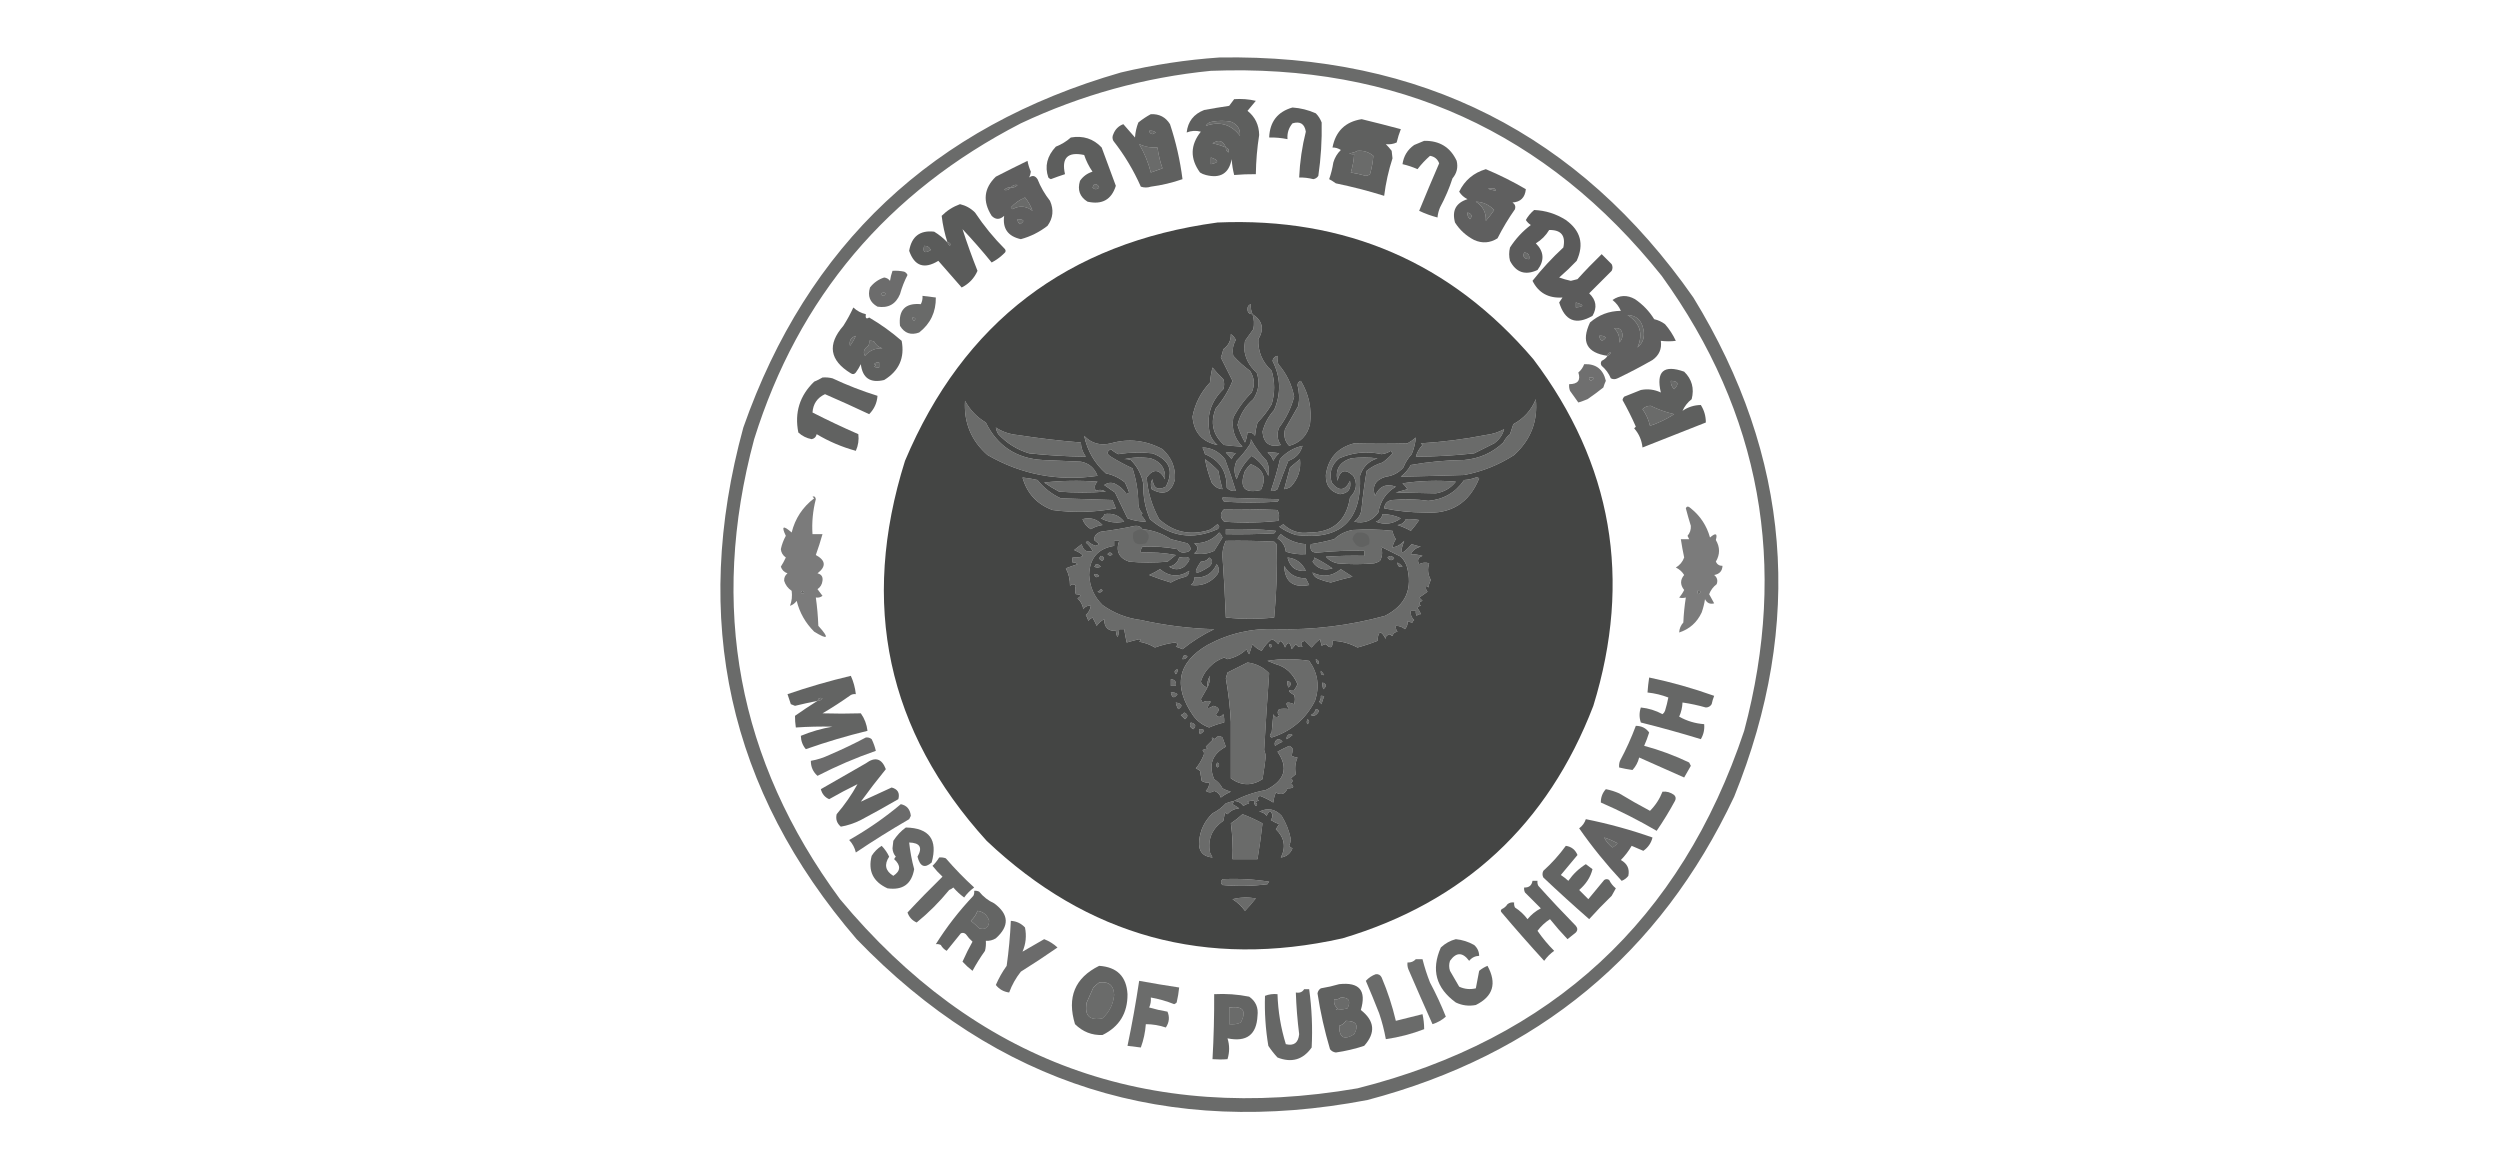 <svg clip-rule="evenodd" fill-rule="evenodd" height="700" image-rendering="optimizeQuality" shape-rendering="geometricPrecision" text-rendering="geometricPrecision" width="1500" xmlns="http://www.w3.org/2000/svg"><g fill="#323332"><path d="m731.5 34.5c121.123-2.126 215.957 45.874 284.5 144 58.53 95.482 66.69 195.316 24.5 299.5-44.431 94.334-117.764 155.001-220 182-120.089 22.956-222.256-9.211-306.5-96.5-76.888-89.401-99.554-191.734-68-307 38.439-109.584 113.939-180.584 226.5-213 19.561-4.651 39.228-7.651 59-9zm-5 8c111.376-4.323 201.542 36.677 270.5 123 59.53 82.468 76.03 173.468 49.5 273-37.9 113.559-115.232 185.059-232 214.5-125.988 21.682-229.488-16.151-310.5-113.5-61.371-83.378-78.538-175.378-51.5-276 26.564-85.016 79.897-148.183 160-189.5 36.332-17.079 74.332-27.579 114-31.5zm-3 33c.847-1.466 2.18-2.3 4-2.5 3.667-.667 7.333-.667 11 0 3.947 1.589 5.78 4.422 5.5 8.5-5.249-6.896-12.082-8.896-20.5-6zm-34 3c1.478-.262 2.811.071 4 1-.667.333-1.333.667-2 1-1.213-.247-1.88-.914-2-2zm46 10c-2.542-1.124-5.208-1.958-8-2.5 3.798-2.48 6.465-1.646 8 2.5zm-52-2c3.466 1.592 7.133 2.258 11 2 .558 4.292 1.558 8.459 3 12.5-2.368.856-4.702 1.69-7 2.5-1.521-6.037-3.855-11.704-7-17zm52 2c1.585.502 2.085 1.502 1.5 3-1.039-.744-1.539-1.744-1.5-3zm79 2c3.615-.294 6.782.706 9.5 3-.262 3.652-.929 7.319-2 11-.725.559-1.558.892-2.5 1-2.979-.828-5.979-1.495-9-2 1.083-3.584 1.749-7.251 2-11-1.052.149-2.052-.017-3-.5 1.882-.198 3.548-.698 5-1.5zm-88 4c5.036 1.662 5.036 2.995 0 4 0-1.333 0-2.667 0-4zm-120 18c1.027-1.348 2.36-1.848 4-1.5-1.063 1.188-2.397 1.688-4 1.5zm50-2c1.495-.085 2.495.581 3 2-1.333 1.333-2.667 1.333-4 0 .363-.683.696-1.35 1-2zm-50 2c-1.027 1.348-2.36 1.848-4 1.5 1.063-1.188 2.397-1.688 4-1.5zm291 2c-5.581-1.186-5.914-1.686-1-1.5.556.383.889.883 1 1.5zm0 0c1.333 0 2 .667 2 2 0-1.333-.667-2-2-2zm-278 12c-3.82-2.96-7.82-3.294-12-1-.333-.333-.667-.667-1-1 2.374-2.608 5.207-4.608 8.5-6 1.966 2.394 3.466 5.061 4.5 8zm272 6c.226-5.05-1.774-8.883-6-11.5 4.222.168 7.888 1.835 11 5-1.566 2.326-3.232 4.492-5 6.5zm-11-5c2.587.807 3.087 2.141 1.5 4-1.188-1.063-1.688-2.397-1.5-4zm-270 4c4.055.148 4.555 1.148 1.5 3-1.039-.744-1.539-1.744-1.5-3zm-42 14c1.528.017 2.028.684 1.5 2-.717-.544-1.217-1.211-1.5-2zm-14 2c1.859-.039 3.192.794 4 2.5-3.713 2.287-5.047 1.454-4-2.5zm360 4c2.412.194 3.412 1.527 3 4-3.05-.146-4.05-1.48-3-4zm-386 25c.751-1.073 1.751-1.24 3-.5-.852 1.728-1.852 1.895-3 .5zm417 5c5.139 1.441 5.139 2.441 0 3 0-1 0-2 0-3zm-195 1c-.175 2.121.159 4.121 1 6-1.984.016-2.984-.984-3-3-.047-1.538.62-2.538 2-3zm1 6c6.019 3.888 7.186 8.888 3.5 15-.283 7.461 2.383 13.794 8 19 2 6.667 2 13.333 0 20-2.349 4.028-5.183 7.694-8.5 11-.73 2.609-1.23 5.276-1.5 8-1.049-1.607-2.549-2.273-4.5-2-.187 2.064-.687 4.064-1.5 6-1.948-3.386-3.448-6.886-4.5-10.5 1.473-6.153 4.639-11.32 9.5-15.5 3.273-5.066 3.94-10.399 2-16-4.492-3.817-6.992-8.65-7.5-14.5.167-1.5.333-3 .5-4.5 1.728-2.342 3.395-4.675 5-7 .634-3.055.468-6.055-.5-9zm231 20c3.544-8.2 1.544-14.7-6-19.5 5.26.249 8.427 3.083 9.5 8.5 1.046 4.531-.121 8.198-3.5 11zm-435-18c1.837.139 2.17.806 1 2-.798-.457-1.131-1.124-1-2zm424 15c.427-3.414-.573-6.248-3-8.5 3.088-.588 4.755.745 5 4-.025 1.876-.691 3.376-2 4.5zm-233-5c1.337.815 2.337 1.982 3 3.5-1.744 2.963-2.244 6.129-1.5 9.5 3.009 3.342 6.343 6.342 10 9 2.706 4.18 3.039 8.513 1 13-4.468 4.46-8.135 9.46-11 15-1.169 6.826.665 12.659 5.5 17.5-3.599-.176-7.266-.509-11-1-6.86-6.111-8.527-13.444-5-22 4.246-5.001 7.58-10.501 10-16.5-2.293-4.644-4.627-9.31-7-14 .654-1.615 1.154-3.282 1.5-5 3.107-2.214 4.607-5.214 4.5-9zm-225 1c-.912 2.095-2.079 4.095-3.5 6-.651-3.028.515-5.028 3.5-6zm446 0c1.478-.262 2.811.071 4 1-1.963 2.694-3.297 2.361-4-1zm-438 3c1.052-.149 2.052.017 3 .5 1.079 2.043 2.746 3.376 5 4-4.312-.213-7.812 1.287-10.5 4.5-1.321-2.235-.655-4.235 2-6 .483-.948.649-1.948.5-3zm445 7c-.333 1-1 1.667-2 2 0-1.333.667-2 2-2zm-200 2c-.16 1.699.006 3.366.5 5 4.914 5.661 8.08 12.161 9.5 19.5-1.765 6.698-4.765 12.865-9 18.5-1.573 3.716-1.24 7.216 1 10.5-6.735 1.602-10.402-1.064-11-8 1.278-4.888 3.611-9.222 7-13 4.255-10.001 3.922-19.835-1-29.5.379-1.713 1.379-2.713 3-3zm-242 5c.709-.904 1.709-1.237 3-1v3c-1.052.149-2.052-.017-3-.5 1.238-.69 1.238-1.19 0-1.5zm203 2c1.934 2.421 4.101 4.754 6.5 7 .667 2 .667 4 0 6-7.741 7.55-10.407 16.55-8 27 .883 2.602 2.383 4.769 4.5 6.5-9.19-1.862-14.19-7.529-15-17 1.481-7.793 4.981-14.627 10.5-20.5.259-3.087.759-6.087 1.5-9zm226 6c3.297-.171 3.631.495 1 2-.798-.457-1.131-1.124-1-2zm-173 2c4.829 7.999 6.662 16.665 5.5 26-1.594 6.761-5.76 11.095-12.5 13-2.638-2.793-3.472-6.126-2.5-10 2.699-4.687 5.366-9.353 8-14 .738-4.21.572-8.376-.5-12.5.139-1.301.805-2.134 2-2.5zm222 0c4.48.143 5.14 1.809 2 5-1.45-1.35-2.12-3.016-2-5zm-81 11c1.324 13.172-3.01 24.339-13 33.5-9.243 5.968-19.243 9.968-30 12-12.706.413-25.373.746-38 1 2.453-1.88 4.453-4.213 6-7 10.573-1.881 21.24-2.881 32-3 9.159-.819 16.993-4.319 23.5-10.5.953-1.955 2.287-3.622 4-5 .667-2 1.333-4 2-6 6.323-3.4 10.823-8.4 13.5-15zm-263 46c-23.571 3.451-45.571-.715-66-12.5-9.771-8.588-14.271-19.422-13.5-32.5 3.003 5.502 7.17 9.835 12.5 13 6.899 14.046 18.233 21.546 34 22.5 7.667.333 15.333.667 23 1 4.901.951 8.235 3.784 10 8.5zm346-37c-4.45 2.898-9.279 5.232-14.5 7-.829-3.661-2.329-6.995-4.5-10 1.352-1.396 3.019-2.063 5-2 4.433 2.212 9.1 3.879 14 5zm-407 8c3.889 2.562 8.223 4.062 13 4.5 12.729 1.971 25.395 3.471 38 4.5.164 3.174 1.164 6.007 3 8.5-11.318-.111-22.651-.778-34-2-7.229-2.194-13.395-6.027-18.5-11.5-.791-1.245-1.291-2.578-1.5-4zm305 1c-.977 3.489-2.977 6.323-6 8.5-4 2-8 4-12 6-11.654 1.305-23.321 1.971-35 2 .78-2.698 2.113-5.031 4-7-.333-.333-.667-.667-1-1 13.108-.801 26.108-2.468 39-5 3.922-.474 7.588-1.641 11-3.5zm-252 4c4.401 4.555 9.735 6.055 16 4.5 10.624-3.024 20.958-1.857 31 3.5 5.355 4.918 7.855 10.918 7.5 18-2.064 8.09-6.731 10.09-14 6-.789-2.212-.622-4.212.5-6 .562 5.446 3.229 6.946 8 4.5 4.928-9.5 2.261-16.167-8-20-6.871-.778-13.705-.612-20.5.5-1.626-.789-3.126-1.789-4.5-3-2.579 1.388-2.579 2.888 0 4.5 4.202 2.601 8.535 4.934 13 7 2.29 6.935 3.457 14.102 3.5 21.5.163 2.176.996 4.009 2.5 5.5-.333.333-.667.667-1 1 1.243 1.154 2.243 2.488 3 4-3.725-.011-7.392-.677-11-2-2.5-5.167-5-10.333-7.5-15.5-2.167-1.5-4.333-3-6.5-4.5 1.865-1.301 3.865-1.635 6-1 3.137 1.473 5.637 3.639 7.5 6.5.5-.333 1-.667 1.5-1-.736-2.041-1.569-4.041-2.5-6-3.372-2.769-7.205-4.602-11.5-5.5-6.765-6.022-11.098-13.522-13-22.5zm199 1c-.314 3.447-1.148 6.78-2.5 10-2.167 2.33-3.834 4.997-5 8-2.828 3.172-6.328 5.005-10.5 5.5-6.289 1.873-8.455 5.706-6.5 11.5 2.563-5.736 6.73-7.57 12.5-5.5-5.824 3.449-9.324 8.616-10.5 15.5-3.583 4.974-8.417 6.808-14.5 5.5 2.812-2.076 4.312-4.91 4.5-8.5.737-7.378 1.737-14.711 3-22 2.808-2.321 5.975-3.988 9.5-5 2.291-1.623 4.291-3.457 6-5.5-.333-.5-.667-1-1-1.5-1.683 1.092-3.516 1.759-5.5 2-8.83-1.96-17.33-1.127-25.5 2.5-4.653 3.788-6.153 8.622-4.5 14.5 4.297 5.503 7.963 5.169 11-1 .91 4.845-1.09 7.512-6 8-5.821-1.429-8.655-5.262-8.5-11.5 1.374-10.047 7.04-16.38 17-19 10.676-.266 21.342-.266 32 0 1.823-.997 3.49-2.164 5-3.5zm-99 1c2.501 4.69 5.668 9.024 9.5 13 1.318 2.906 1.652 5.906 1 9-2.058-5.037-5.391-9.037-10-12-4.214 3.882-7.214 8.548-9 14-1.709-3.711-1.709-7.378 0-11 3.019-3.085 5.686-6.419 8-10 .483-.948.649-1.948.5-3zm-9 31c-2.222.322-4.056-.345-5.5-2 .157-9.708-4.177-16.374-13-20-.402-1.372-.902-2.705-1.5-4 5.362.091 9.862 2.425 13.5 7 2.377 6.258 4.544 12.591 6.5 19zm40-27c-1.211 4.391-4.045 7.391-8.5 9-2.299 5.671-4.465 11.338-6.5 17-1.189.929-2.522 1.262-4 1 2.153-6.145 3.986-12.478 5.5-19 3.642-4.148 8.142-6.814 13.5-8zm-46 4c2.027-.162 4.027.005 6 .5-1.201.903-2.035 2.069-2.5 3.5-1.102-1.449-2.269-2.782-3.5-4zm25 0c2.357-.163 4.69.003 7 .5-1.549 1.214-2.715 2.714-3.5 4.5-.669-2.09-1.836-3.757-3.5-5zm-86 4c5.15-1.151 10.484-1.317 16-.5 6.091 2.071 8.924 6.237 8.5 12.5-3.326-6.142-6.993-6.475-11-1 .658 8.718 3.158 17.051 7.5 25 8.639 7.83 18.639 9.996 30 6.5 1.805-.972 3.472-2.139 5-3.5 1.333 1 1.333 2 0 3-14.805 6.604-28.305 4.604-40.5-6-2.901-6.671-4.234-13.671-4-21-.991-5.657-3.491-10.49-7.5-14.5-1.293-.49-2.627-.657-4-.5zm128 13c-1.501-6.72 1.165-11.22 8-13.5 5.333-.667 10.667-.667 16 0-5.305 1.592-8.805 5.092-10.5 10.5 1.107 27.021-11.726 38.855-38.5 35.5-3.612-1.139-6.946-2.806-10-5 .916-.374 1.75-.874 2.5-1.5 4.302 4.156 9.469 5.823 15.5 5 14.138.032 22.305-6.968 24.5-21 3.968-4.114 4.635-8.447 2-13-4.846-4.495-8.013-3.495-9.5 3zm-69 5c-2.763-.244-4.929-1.577-6.5-4-1.813-4.659-3.147-9.325-4-14 2.854 2.098 5.521 4.431 8 7 .649 3.75 1.482 7.417 2.5 11zm37 0c1.165-4.316 2.332-8.649 3.5-13 2-1.667 4-3.333 6-5 .686 6.328-1.147 11.828-5.5 16.5-1.245.791-2.578 1.291-4 1.5zm-20-15c7.609 2.992 9.609 8.159 6 15.5-9.97 2.307-13.136-1.527-9.5-11.5 1.032-1.527 2.199-2.86 3.5-4zm-137 8c3.022.304 6.022.804 9 1.5 3.779 4.777 8.446 8.444 14 11 10.333.333 20.667.667 31 1 .667 1.667 1.333 3.333 2 5-12.638 2.428-25.305 2.761-38 1-9.295-3.462-15.295-9.962-18-19.5zm272 0c.739-.131 1.406.036 2 .5-5.987 14.808-16.987 21.641-33 20.5-8.082-.035-16.082-.869-24-2.5.333-3 2-4.667 5-5 7.187-.703 14.353-.536 21.5.5 9.138-.81 16.304-4.976 21.5-12.5 2.536-.186 4.869-.686 7-1.5zm-259 3c10.492-1.159 21.159-1.325 32-.5-1.745 1.692-2.078 3.525-1 5.5 1.98-.883 3.98-.717 6 .5-9.333.667-18.667.667-28 0-3.167-1.689-6.167-3.522-9-5.5zm211 6c2.198-.665 4.531-1.332 7-2-.813-1.314-1.813-2.481-3-3.5 10.593-1.595 21.26-1.928 32-1-3.017 3.848-7.017 6.181-12 7-7.979-.165-15.979-.331-24-.5zm-104 3c11.423.421 22.756.755 34 1-.209.586-.543 1.086-1 1.5-10.667.667-21.333.667-32 0-.752-.671-1.086-1.504-1-2.5zm1 7c10.672-.167 21.339 0 32 .5 1.091 2.064 1.258 4.231.5 6.5-10.757 1.153-21.59 1.32-32.5.5-2.599-2.579-2.599-5.079 0-7.5zm-72 3c5.006-.847 9.006.653 12 4.5-4.94 1.041-9.606.374-14-2 1.256-.417 1.923-1.25 2-2.5zm167 0c3.852-.019 7.519.814 11 2.5-4.684 3.426-9.684 4.093-15 2 2.251-.748 3.584-2.248 4-4.5zm-180 3c4.596-1.306 8.596-.139 12 3.5-2.541.381-4.874 1.214-7 2.5-2.383-1.385-4.05-3.385-5-6zm194 0c2.687-.164 5.354.003 8 .5-1.557 2.296-3.224 4.462-5 6.5-2.554-1.425-5.22-2.591-8-3.5 2.381-.223 4.047-1.39 5-3.5zm-158 6c6.145.569 11.811 2.569 17 6 3.333.833 6.667 1.667 10 2.5 2.993 3.189 2.326 5.022-2 5.5-1.819.158-3.152-.509-4-2-6.958-1.33-13.958-1.83-21-1.5-.837 1.011-1.17 2.178-1 3.5 7.063-.288 14.063.212 21 1.5-1.667 1.333-3.333 2.667-5 4-7.667.667-15.333.667-23 0-6.174-2.181-8.174-6.348-6-12.5-1 0-2 0-3 0v3c-9.782 1.622-14.782 7.455-15 17.5.365 7.119 3.031 13.119 8 18 6.859 4.924 14.525 7.924 23 9 14.689 3.271 29.356 5.105 44 5.5-6.742 3.213-13.076 7.213-19 12-1.295-.598-2.628-1.098-4-1.5 1.493-1.156 1.326-1.99-.5-2.5-4.115.529-8.115 1.529-12 3-2.939-1.758-6.106-2.925-9.5-3.5 1.196-.654 1.196-1.154 0-1.5-2.539.615-5.039 1.282-7.5 2-.567-2.668-1.067-5.334-1.5-8-1 0-2 0-3 0-.588 5.646-1.254 5.979-2 1-4.648.204-6.981-2.129-7-7-1.823.991-3.323 2.324-4.5 4-.739-1.721-1.573-3.387-2.5-5-.978.477-1.811 1.143-2.5 2-.309-1.266-.809-2.433-1.5-3.5 1.674-1.506 2.674-3.339 3-5.5-1.951-.273-3.451.393-4.5 2-.423-2.633-1.59-4.799-3.5-6.5 2.551-1.516 2.218-2.349-1-2.5-.552-1.831-.552-3.497 0-5-1.151-1.231-2.317-1.231-3.5 0 .038-3.832-.795-7.332-2.5-10.5 2.304-.895 4.638-1.729 7-2.5-.825-.886-1.825-1.219-3-1 0-1 0-2 0-3 7.626.089 7.959-1.411 1-4.5 1.5-1.167 3-2.333 4.5-3.5.917 3.801 3.084 5.134 6.5 4-.984-1.98-2.317-3.647-4-5 .333-.333.667-.667 1-1 1.429 1.435 3.095 2.435 5 3 .667-.333 1.333-.667 2-1-1-.833-2-1.667-3-2.5-.091-2.303 1.243-3.97 4-5 6.915-.873 13.749-2.039 20.5-3.5 2.008-.193 3.508.474 4.5 2zm50 0c10.022-.332 20.022.001 30 1-.209.586-.543 1.086-1 1.5-9.661.5-19.328.666-29 .5 0-1 0-2 0-3zm107 7c-3.167 8.426-1.667 9.093 4.5 2 1.811.578 3.645 1.078 5.5 1.5-2.709.541-4.709 2.041-6 4.5 2.241-.002 4.574.332 7 1-2.668 1.015-3.334 2.682-2 5 1.932-1.02 3.932-1.187 6-.5-1.122 3.418-.789 6.751 1 10-.727 1.399-1.227 2.899-1.5 4.5-.889-1.388-1.389-1.222-1.5.5.145.772.478 1.439 1 2-1.604 1.237-3.271 2.403-5 3.5.743.682 1.409 1.349 2 2-1.981.605-2.315 1.605-1 3-.997-.03-1.664.47-2 1.5.929 1.077 1.596 2.244 2 3.5-.996-.086-1.829.248-2.5 1-.483-.948-.649-1.948-.5-3-1 0-2 0-3 0-.322 2.222.345 4.056 2 5.5-.556.383-.889.883-1 1.5-1.083-.039-2.083-.373-3-1 .31 1.701-.19 3.368-1.5 5-1.584-1.361-3.418-2.028-5.5-2-.17 1.322.163 2.489 1 3.5-1.619.236-2.619 1.069-3 2.5-.617-.111-1.117-.444-1.5-1-2.058.609-2.891 1.609-2.5 3-2.903-5.579-4.57-5.245-5 1-3.901 1.559-7.901 2.892-12 4-4.878-2.592-9.878-3.925-15-4 .221 4.295-1.112 4.962-4 2-.942.108-1.775.441-2.5 1-.333-1.333-.667-2.667-1-4-1.893 1.465-3.56 3.131-5 5-1.333-1.333-2.667-2.667-4-4-2.341.507-2.841 1.674-1.5 3.5-1.635.54-2.968.04-4-1.5-.833 1-1.667 2-2.5 3-.935-4.502-2.269-4.835-4-1-.415-1.791-1.415-3.124-3-4-.333.667-.667 1.333-1 2-1.062-1.399-2.395-2.399-4-3-2.431 1.984-4.431 4.317-6 7-2.179-.896-4.012-2.229-5.5-4-.667 2-1.333 4-2 6-.751-.876-1.251-1.876-1.5-3-3.257 3.087-7.09 5.087-11.5 6-.667-.333-1.333-.667-2-1-3.523 1.366-6.19 3.033-8 5-2.894 2.61-4.894 5.777-6 9.5.702 1.856 2.036 3.023 4 3.5-1.325 2.276-2.659 4.61-4 7 .333.667.667 1.333 1 2 1.598-.985 3.265-1.151 5-.5-2.883 4.101-2.383 4.934 1.5 2.5 3.675.894 4.175 2.561 1.5 5 1.182 2.145 2.682 2.145 4.5 0 .494 1.634.66 3.301.5 5-3.073.699-6.073 1.699-9 3-3.894-1.401-7.061-3.734-9.5-7-12.326-17.818-9.492-31.984 8.5-42.5 12.847-6.934 26.513-10.101 41-9.5 22.318.556 44.151-2.11 65.5-8 12.531-6.399 16.864-16.399 13-30-.792-2.087-1.959-3.921-3.5-5.5-4.189-2.094-8.189-4.094-12-6 1.175 2.838 1.009 5.671-.5 8.5-1.067.691-2.234 1.191-3.5 1.5-7.333.667-14.667.667-22 0-2.79-.561-5.123-1.894-7-4 7.659-.5 15.326-.666 23-.5 0-1 0-2 0-3-9.191-.235-18.358.098-27.5 1-3.759.407-5.259-1.26-4.5-5 4.708-.742 9.375-1.742 14-3 3.119-2.893 6.786-4.726 11-5.5 8.015-.558 16.015-.391 24 .5.286 1.777.953 3.444 2 5-1.047 1.556-1.714 3.223-2 5 2.826-.498 5.16-1.831 7-4zm-111-5c.891.761 1.558 1.761 2 3-1.676 2.673-3.342 5.339-5 8-3.836 1.813-7.836 2.313-12 1.5 2.667-2 2.667-4 0-6 6.127.074 11.127-2.093 15-6.5zm52 7v6c-4.105.266-8.105-.234-12-1.5-.406-3.415-2.072-6.082-5-8 .547-.925 1.213-1.758 2-2.5 4.346 3.561 9.346 5.561 15 6zm-48-2c9.672-.166 19.339 0 29 .5l1.5 1.5c.42 14.697-.08 29.363-1.5 44-9.678 1.04-19.345 1.04-29 0-.463-12.175-1.13-24.341-2-36.5-.169-3.401.498-6.568 2-9.5zm-71 8c.886-1.276 1.886-1.276 3 0-.925 1.062-1.925 1.062-3 0zm-4 1c1.965.448 2.298 1.448 1 3-2.019-.633-2.353-1.633-1-3zm172 1c1.349-1.297 2.682-1.13 4 .5-1.346 1.587-2.679 1.42-4-.5zm-125 0c6.952-1.199 7.952.634 3 5.5-3 2-6 2-9 0 3.141-.715 5.141-2.548 6-5.5zm18 0c2.311 1.461 2.311 3.294 0 5.5-8.524 5.533-10.19 4.533-5-3 2.244-.05 3.911-.883 5-2.5zm47 0c5.147.575 8.813 3.242 11 8-5.805.556-9.472-2.11-11-8zm16 0c3.706 1.823 7.372 3.989 11 6.5-5.1 1.55-9.1.217-12-4 .752-.671 1.086-1.504 1-2.5zm50 3c1.127.622 2.127 1.455 3 2.5-1.989.519-2.989-.314-3-2.5zm-181 1c1.256-.039 2.256.461 3 1.5-1.333.667-2.667.667-4 0 .556-.383.889-.883 1-1.5zm73 6c-4.038 5.183-9.371 7.35-16 6.5 1.537-1.11 2.203-2.61 2-4.5 6.381.443 10.881-2.224 13.5-8 1.542 2.065 1.709 4.065.5 6zm40-5c2.73 4.992 7.064 7.492 13 7.5.667 1.333 1.333 2.667 2 4-9.613 1.867-14.613-1.967-15-11.5zm-57 3c-.011 1.517-.677 2.684-2 3.5-3.179.711-6.179 1.878-9 3.5-4.398-1.29-8.731-2.79-13-4.5 2.262-1.047 4.429-2.213 6.5-3.5 5.652 4.638 11.485 4.971 17.5 1zm74 1c6.064 3.034 11.73 2.367 17-2 2.333 1.5 4.667 3 7 4.5-4.449 1.028-8.782 2.194-13 3.5-2.763-.55-5.43-1.383-8-2.5-1.563-.759-2.563-1.926-3-3.5zm-131 1c1.175-.219 2.175.114 3 1-1.552 1.298-2.552.965-3-1zm4 9c.543.06.876.393 1 1-.865 1.083-1.865 1.249-3 .5.916-.278 1.582-.778 2-1.5zm-180 2c.577-1.273 1.243-1.273 2 0-.47.963-1.137.963-2 0zm538-1c2.5.011 2.67.678.5 2-.46-.594-.63-1.261-.5-2zm-257 32c1.837.139 2.17.806 1 2-.798-.457-1.131-1.124-1-2zm-52 9c.458-2.65 1.458-3.15 3-1.5-.744 1.039-1.744 1.539-3 1.5zm51 1c8.176-1.321 16.509-1.321 25 0 5.225 7.295 6.392 15.295 3.5 24-5.56 10.885-14.227 18.219-26 22-1.377-.536-1.377-1.536 0-3 .333-3.667.667-7.333 1-11 .826 1.905 1.993 2.239 3.5 1-1.145-1.391-1.145-2.724 0-4 2.141-.388 4.141-.388 6 0-2.841-3.928-1.841-4.928 3-3 .581-2.095.581-3.928 0-5.5-4.016-2.213-4.016-3.213 0-3 .793-1.085 1.46-2.252 2-3.5-2.738-6.434-7.071-10.434-13-12-1.695-.674-3.362-1.341-5-2zm29-1c1.585.502 2.085 1.502 1.5 3-1.039-.744-1.539-1.744-1.5-3zm-41 2c5.135.652 9.468 2.818 13 6.5-1.139 15.326-2.139 30.659-3 46 .411 1.144.744 2.311 1 3.5-.557 4.677-1.223 9.344-2 14-6.454 4.149-12.787 3.982-19-.5.04-11.418.04-22.751 0-34-.462-8.777-1.462-17.444-3-26 .333-1.167.667-2.333 1-3.5 4.08-2.068 8.08-4.068 12-6zm-42 4c.219 1.175-.114 2.175-1 3-1.165-1.36-.832-2.36 1-3zm86 1c.767.672 1.434 1.505 2 2.5-1.561.188-2.228-.645-2-2.5zm-68 10c-.352-2.573.148-4.906 1.5-7 .068 2.495-.432 4.828-1.5 7zm-22-5c2.412.194 3.412 1.527 3 4-1 0-2 0-3 0 0-1.333 0-2.667 0-4zm70 1c2.47.86 2.637 2.194.5 4-.49-1.293-.657-2.627-.5-4zm21 1c2.47.86 2.637 2.194.5 4-.49-1.293-.657-2.627-.5-4zm-91 6c1.478-.262 2.811.071 4 1-1.963 2.694-3.297 2.361-4-1zm90 2c.739-.131 1.406.036 2 .5-.727 1.399-1.227 2.899-1.5 4.5-.5-.5-1-1-1.5-1.5.837-1.011 1.17-2.178 1-3.5zm-302 3c.502-1.585 1.502-2.085 3-1.5-.744 1.039-1.744 1.539-3 1.5zm215 1c3.892.723 4.392 2.057 1.5 4-.791-1.245-1.291-2.578-1.5-4zm84 4c2.146.196 2.312 1.196.5 3-1.049 1.017-2.216 1.184-3.5.5 1.563-.759 2.563-1.926 3-3.5zm-79 2c2.352 1.043 2.519 2.376.5 4-.833-.833-1.667-1.667-2.5-2.5.916-.278 1.582-.778 2-1.5zm74 4c1.276.886 1.276 1.886 0 3-.587-.733-.587-1.733 0-3zm-70 2c2.901.678 3.401 2.012 1.5 4-2.012-1.066-2.512-2.4-1.5-4zm5 4c3.633-.057 3.8.943.5 3-.483-.948-.649-1.948-.5-3zm54 3c.739-.131 1.406.036 2 .5-1.079.956-2.245 1.789-3.5 2.5-.239-1.288.261-2.288 1.5-3zm-41 38c-.644-1.978-1.978-3.311-4-4-1.698 1.181-3.365 1.181-5 0 1.45-1.35 2.117-3.016 2-5-1.644.214-3.144-.12-4.5-1-.333-2-.667-4-1-6-.75-.626-1.584-1.126-2.5-1.5 1.866-2.242 3.366-4.742 4.5-7.5.684-1.284.517-2.451-.5-3.5 1-.333 2-.667 3-1-.333-.333-.667-.667-1-1 1.333-1.333 2.667-2.667 4-4-.84-1.666-.34-1.833 1.5-.5 1.194-2.025 2.694-2.359 4.5-1 .73 1.841 1.397 3.675 2 5.5-8.225 4.406-10.558 10.906-7 19.5 2.192 1.359 3.859 3.192 5 5.5 1.587.862 3.254 1.529 5 2-2.192.926-4.192 2.093-6 3.5zm34-35c1.256-.039 2.256.461 3 1.5-1.581.707-3.081 1.54-4.5 2.5-.484-1.693.016-3.027 1.5-4zm-11 37c-.876-.131-1.543.202-2 1 1.006.896 1.006 1.562 0 2-.886-.825-1.219-1.825-1-3-1.373-.157-2.707.01-4 .5.333.333.667.667 1 1-1.266.309-2.433.809-3.5 1.5-1.346-1.842-3.179-2.842-5.5-3 5.854-3.091 12.187-5.258 19-6.5 11.412-5.65 13.745-13.316 7-23 2.254-1.256 4.588-2.423 7-3.5.808.308 1.475.808 2 1.5.096 1.373-.07 2.873-.5 4.5 1.303.612 2.47.946 3.5 1-1.405 3.316-1.738 6.649-1 10-1 .833-2 1.667-3 2.5 1.333 1 1.333 2 0 3 2.412 2.035 1.745 3.035-2 3-1.378 3.429-3.711 4.263-7 2.5-.808 1.923-1.308 3.923-1.5 6-2.539-1.603-5.206-2.936-8-4-1.728.852-1.895 1.852-.5 3zm-25-23c1.276.886 1.276 1.886 0 3-1.062-.925-1.062-1.925 0-3zm10 23c-.304.65-.637 1.317-1 2 1.408.743 2.741 1.577 4 2.5-2.862.24-5.195 1.407-7 3.5-.586-.209-1.086-.543-1.5-1-.333 1.667-.667 3.333-1 5-6.821 4.637-9.488 10.97-8 19 .513 1.027 1.013 2.027 1.5 3-5.925-.602-8.592-3.935-8-10 .611-6.459 3.278-11.959 8-16.5 3.024-1.513 5.691-3.513 8-6 1.654-.608 3.321-1.108 5-1.5zm28 34c3.192-6.303 2.192-11.97-3-17 .667-1 1.333-2 2-3-1.774-.687-3.441-1.52-5-2.5 1.385-1.965 1.218-3.798-.5-5.5-.915.828-1.581 1.828-2 3-1.098-1.467-2.598-2.301-4.5-2.5 5.116-2.518 9.616-1.684 13.5 2.5 2.677 4.352 4.511 9.018 5.5 14-.121 1.394-.454 2.728-1 4 .525.692 1.192 1.192 2 1.5-1.319 3.155-3.652 4.988-7 5.5zm-23-26c4.059 1.521 8.059 3.354 12 5.5-.808 7.192-1.808 14.358-3 21.5-5 0-10 0-15 0 .313-7.255-.02-14.421-1-21.5 2.52-1.697 4.853-3.53 7-5.5zm217 14c2.778.889 5.445 2.055 8 3.5-.854 1.022-1.854 1.855-3 2.5-2.141-1.622-3.808-3.622-5-6zm-229 25c9.501-.471 18.834.029 28 1.5-.457.414-.791.914-1 1.5-8.982 1.165-17.982 1.332-27 .5-1.184-1.145-1.184-2.312 0-3.5zm6 12c4.481-1.148 9.148-1.315 14-.5-2.049 2.593-4.215 5.093-6.5 7.5-2.075-2.849-4.575-5.182-7.5-7zm-153 7c3.512.505 5.845 2.505 7 6-.207 4.052-2.207 5.552-6 4.5-1.556-1.599-3.223-3.099-5-4.5 1.84-1.685 3.173-3.685 4-6zm73 43c5.791-.779 8.791 1.721 9 7.5-.577 5.568-2.91 10.235-7 14-7.78 1.553-10.947-1.614-9.5-9.5 1.327-2.997 2.661-5.997 4-9 1.145-1.136 2.312-2.136 3.5-3zm145 9c4.828-.115 6.161 2.052 4 6.5-2.379.614-4.712.947-7 1l1-1c-1.692-1.401-2.359-3.234-2-5.5 1.599.268 2.932-.066 4-1zm-67 6c8.273-1.091 10.606 1.909 7 9-2.243.974-4.576 1.308-7 1 0-3.333 0-6.667 0-10zm70 8c6.33.035 7.997 2.702 5 8-6.014 3.826-9.014 2.159-9-5 1.832-.557 3.165-1.557 4-3z" opacity=".724"/><path d="m740.5 59.5c4.384-.326 8.717.008 13 1-1.667 2-3.333 4-5 6 4.567 3.637 6.9 8.47 7 14.5-1.229 7.787-1.895 15.62-2 23.5-4.42-.033-8.754.133-13 .5-.788-3.076-1.288-6.242-1.5-9.5-1.616 8.571-6.783 11.738-15.5 9.5-1.266-.309-2.433-.809-3.5-1.5-6.039-8.309-5.872-16.476.5-24.5-2.929-.777-5.763-.611-8.5.5.717-6.574 4.217-11.074 10.5-13.5 4.979-.923 9.979-1.756 15-2.5 1.024-1.352 2.024-2.685 3-4zm-17 16c8.418-2.897 15.251-.896 20.5 6 .28-4.078-1.553-6.911-5.5-8.5-3.667-.667-7.333-.667-11 0-1.82.2-3.153 1.034-4 2.5zm12 13c-1.535-4.146-4.202-4.98-8-2.5 2.792.542 5.458 1.376 8 2.5zm0 0c-.039 1.256.461 2.256 1.5 3 .585-1.498.085-2.498-1.5-3zm-9 6v4c5.036-1.005 5.036-2.338 0-4z" opacity=".783"/><path d="m775.5 64.5c4.873.341 9.54 1.508 14 3.5 1.541 1.579 2.708 3.413 3.5 5.5.219 10.704-.448 21.371-2 32-.674 1.078-1.674 1.745-3 2-2.792-.716-5.626-1.049-8.5-1 .41-9.393 1.743-18.559 4-27.5-.752-4.71-3.419-6.377-8-5-2.294 2.718-3.294 5.885-3 9.5-3.619-.744-7.285-1.077-11-1 .378-9.455 5.044-15.455 14-18z" opacity=".787"/><path d="m690.5 68.5c5.065-.219 8.898 1.781 11.5 6 3.564 10.697 6.064 21.697 7.5 33-6.099 2.133-12.432 3.633-19 4.5-2 .667-4 .667-6 0-4.341-9.847-9.841-19.014-16.5-27.5-.667-1.333-.667-2.667 0-4 1.119-2.924 3.119-4.924 6-6 2.309 2.567 4.643 5.234 7 8 .206-3.123.873-6.123 2-9 2.426-1.952 4.926-3.619 7.5-5zm-1 10c.12 1.086.787 1.753 2 2 .667-.333 1.333-.667 2-1-1.189-.929-2.522-1.262-4-1zm-6 8c3.145 5.296 5.479 10.963 7 17 2.298-.81 4.632-1.644 7-2.5-1.442-4.041-2.442-8.208-3-12.5-3.867.258-7.534-.408-11-2z" opacity=".775"/><path d="m831.5 86.5c1.231 1.218 2.398 2.551 3.5 4 .167 1.5.333 3 .5 4.5-2.365 7.281-4.031 14.781-5 22.5-9.507-2.96-19.173-5.46-29-7.5-1.259-.923-2.592-1.757-4-2.5 1.145-3.248 1.979-6.581 2.5-10 .848-2.923 2.348-5.423 4.5-7.5-1.525-1.009-3.192-1.509-5-1.5 1.884-9.791 7.717-15.458 17.5-17 7.941 1.931 15.774 3.931 23.5 6-1.009 2.549-1.842 5.215-2.5 8-2.041.923-4.208 1.256-6.5 1zm-17 4c-1.452.802-3.118 1.302-5 1.5.948.483 1.948.649 3 .5-.251 3.749-.917 7.415-2 11 3.021.505 6.021 1.172 9 2 .942-.108 1.775-.441 2.5-1 1.071-3.681 1.738-7.348 2-11-2.718-2.295-5.885-3.295-9.5-3z" opacity=".774"/><path d="m642.5 82.5c7.369-1.27 13.535.73 18.5 6 2.849 7.691 5.682 15.357 8.5 23-2.602 8.308-8.269 11.474-17 9.5-4.655-2.897-6.155-7.063-4.5-12.5 1.836-2.675 4.336-4.508 7.5-5.5-2.152-3.134-3.818-6.468-5-10-9.882-2.118-13.715 1.715-11.5 11.5-2.835.92-5.668 1.92-8.5 3-.586-.209-1.086-.543-1.5-1-2.297-6.668-.797-12.834 4.5-18.5 3.472-1.386 6.472-3.22 9-5.5zm14 28c-.304.65-.637 1.317-1 2 1.333 1.333 2.667 1.333 4 0-.505-1.419-1.505-2.085-3-2z" opacity=".787"/><path d="m854.5 84.5c9.215-.154 15.715 3.846 19.5 12 .927 3.949.094 7.449-2.5 10.5-1.83 5.73-4.33 11.563-7.5 17.5-.813 1.936-1.313 3.936-1.5 6-3.826-1.006-7.492-2.339-11-4 3.904-9.548 7.904-19.048 12-28.5-.944-2.559-2.778-4.059-5.5-4.5-2.709 2.373-5.209 5.04-7.5 8-2.927-1.301-5.927-2.301-9-3 .676-4.853 3.009-8.686 7-11.5 2.111-.845 4.111-1.678 6-2.5z" opacity=".767"/><path d="m617.5 106.5c1.924-1.46 3.591-1.126 5 1 1.878 4.707 4.378 9.04 7.5 13 2.372 5.346 1.872 10.346-1.5 15-4.822 3.745-10.156 6.411-16 8-7.733-1.708-11.066-6.375-10-14-2.631 2.408-5.131 2.408-7.5 0-5.515-8.697-4.682-16.53 2.5-23.5 6.413-3.286 12.747-6.452 19-9.5.415 2.247 1.082 4.414 2 6.5-.148 1.256-.482 2.423-1 3.5zm-11 6c1.603.188 2.937-.312 4-1.5-1.64-.348-2.973.152-4 1.5zm0 0c-1.603-.188-2.937.312-4 1.5 1.64.348 2.973-.152 4-1.5zm13 14c-1.034-2.939-2.534-5.606-4.5-8-3.293 1.392-6.126 3.392-8.5 6 .333.333.667.667 1 1 4.18-2.294 8.18-1.96 12 1zm-9 5c-.039 1.256.461 2.256 1.5 3 3.055-1.852 2.555-2.852-1.5-3z" opacity=".778"/><path d="m907.5 121.5c1.484.973 1.984 2.307 1.5 4-3.93 5.592-7.43 11.425-10.5 17.5-4.494 2.833-9.161 3.166-14 1-4.861-2.534-8.694-6.034-11.5-10.5-1.931-7.142.569-11.809 7.5-14-2.146-1.056-3.812-2.556-5-4.5 3.346-6.845 8.679-11.345 16-13.5 8.291 3.479 16.291 7.479 24 12-.479 5.021-3.146 7.688-8 8zm-10-7c-.111-.617-.444-1.117-1-1.5-4.914-.186-4.581.314 1 1.5zm0 0c1.333 0 2 .667 2 2 0-1.333-.667-2-2-2zm-6 18c1.768-2.008 3.434-4.174 5-6.5-3.112-3.165-6.778-4.832-11-5 4.226 2.617 6.226 6.45 6 11.5zm-11-5c-.188 1.603.312 2.937 1.5 4 1.587-1.859 1.087-3.193-1.5-4z" opacity=".779"/><path d="m577.5 137.5c2.74 8.47 5.74 16.803 9 25-1.917 4.42-5.084 7.753-9.5 10-4.667-5.333-9.333-10.667-14-16-8.459 5.175-14.292 3.175-17.5-6 1.447-8.626 6.447-12.46 15-11.5 2.98 1.808 5.646 3.974 8 6.5-1.708-5.272-2.875-10.606-3.5-16 3.142-3.138 6.808-5.472 11-7 3.48.815 6.48 2.482 9 5 5.274 7.939 11.274 15.272 18 22 .617.949.451 1.782-.5 2.5-2.195 2.188-4.695 4.021-7.5 5.5-5.615-6.926-11.448-13.593-17.5-20zm-9 8c.283.789.783 1.456 1.5 2 .528-1.316.028-1.983-1.5-2zm-14 2c-1.047 3.954.287 4.787 4 2.5-.808-1.706-2.141-2.539-4-2.5z" opacity=".802"/><path d="m935.5 166.5c2.243.812 4.576 1.479 7 2 1.333-.333 2.667-.667 4-1 4.624-5.125 9.457-10.125 14.5-15l6 6c.667 1.333.667 2.667 0 4-4.446 4.446-8.946 8.946-13.5 13.5 4.238 4.016 4.905 8.516 2 13.5-9.908 5.718-16.574 3.052-20-8 .667-1 1.333-2 2-3-8.383.569-14.383-2.764-18-10 5.585-7.09 11.752-13.756 18.5-20 1.521-7.139-1.313-10.639-8.5-10.5-2 3.333-4.667 6-8 8 4.959 4.984 5.293 10.318 1 16-7.328 3.383-12.828 1.55-16.5-5.5-.667-2.667-.667-5.333 0-8 3.371-5.248 7.538-9.748 12.5-13.5-1.228-.779-2.228-1.779-3-3 1.276-2.281 2.943-4.281 5-6 6.837.295 13.171 2.295 19 6 8.904 6.379 11.071 14.546 6.5 24.5-3.343 3.51-6.843 6.843-10.5 10zm-21-15c-1.05 2.52-.05 3.854 3 4 .412-2.473-.588-3.806-3-4zm31 30v3c5.139-.559 5.139-1.559 0-3z" opacity=".799"/><path d="m730.5 133.5c76.883-3.285 140.05 24.048 189.5 82 47.363 62.828 59.363 132.162 36 208-27.344 71.234-77.511 117.734-150.5 139.5-81.79 18.306-152.957-1.194-213.5-58.5-59.78-65.846-76.113-141.846-49-228 35.026-83.138 97.526-130.805 187.5-143zm20 49c-.175 2.121.159 4.121 1 6-1.984.016-2.984-.984-3-3-.047-1.538.62-2.538 2-3zm1 6c.968 2.945 1.134 5.945.5 9-1.605 2.325-3.272 4.658-5 7-.167 1.5-.333 3-.5 4.5.508 5.85 3.008 10.683 7.5 14.5 1.94 5.601 1.273 10.934-2 16-4.861 4.18-8.027 9.347-9.5 15.5 1.052 3.614 2.552 7.114 4.5 10.5.813-1.936 1.313-3.936 1.5-6 1.951-.273 3.451.393 4.5 2 .27-2.724.77-5.391 1.5-8 3.317-3.306 6.151-6.972 8.5-11 2-6.667 2-13.333 0-20-5.617-5.206-8.283-11.539-8-19 3.686-6.112 2.519-11.112-3.5-15zm-13 12c.107 3.786-1.393 6.786-4.5 9-.346 1.718-.846 3.385-1.5 5 2.373 4.69 4.707 9.356 7 14-2.42 5.999-5.754 11.499-10 16.5-3.527 8.556-1.86 15.889 5 22 3.734.491 7.401.824 11 1-4.835-4.841-6.669-10.674-5.5-17.5 2.865-5.54 6.532-10.54 11-15 2.039-4.487 1.706-8.82-1-13-3.657-2.658-6.991-5.658-10-9-.744-3.371-.244-6.537 1.5-9.5-.663-1.518-1.663-2.685-3-3.5zm28 13c-1.621.287-2.621 1.287-3 3 4.922 9.665 5.255 19.499 1 29.5-3.389 3.778-5.722 8.112-7 13 .598 6.936 4.265 9.602 11 8-2.24-3.284-2.573-6.784-1-10.5 4.235-5.635 7.235-11.802 9-18.5-1.42-7.339-4.586-13.839-9.5-19.5-.494-1.634-.66-3.301-.5-5zm-39 7c-.741 2.913-1.241 5.913-1.5 9-5.519 5.873-9.019 12.707-10.5 20.5.81 9.471 5.81 15.138 15 17-2.117-1.731-3.617-3.898-4.5-6.5-2.407-10.45.259-19.45 8-27 .667-2 .667-4 0-6-2.399-2.246-4.566-4.579-6.5-7zm53 8c-1.195.366-1.861 1.199-2 2.5 1.072 4.124 1.238 8.29.5 12.5-2.634 4.647-5.301 9.313-8 14-.972 3.874-.138 7.207 2.5 10 6.74-1.905 10.906-6.239 12.5-13 1.162-9.335-.671-18.001-5.5-26zm141 11c-2.677 6.6-7.177 11.6-13.5 15-.667 2-1.333 4-2 6-1.713 1.378-3.047 3.045-4 5-6.507 6.181-14.341 9.681-23.5 10.5-10.76.119-21.427 1.119-32 3-1.547 2.787-3.547 5.12-6 7 12.627-.254 25.294-.587 38-1 10.757-2.032 20.757-6.032 30-12 9.99-9.161 14.324-20.328 13-33.5zm-263 46c-1.765-4.716-5.099-7.549-10-8.5-7.667-.333-15.333-.667-23-1-15.767-.954-27.101-8.454-34-22.5-5.33-3.165-9.497-7.498-12.5-13-.771 13.078 3.729 23.912 13.5 32.5 20.429 11.785 42.429 15.951 66 12.5zm-61-29c.209 1.422.709 2.755 1.5 4 5.105 5.473 11.271 9.306 18.5 11.5 11.349 1.222 22.682 1.889 34 2-1.836-2.493-2.836-5.326-3-8.5-12.605-1.029-25.271-2.529-38-4.5-4.777-.438-9.111-1.938-13-4.5zm305 1c-3.412 1.859-7.078 3.026-11 3.5-12.892 2.532-25.892 4.199-39 5 .333.333.667.667 1 1-1.887 1.969-3.22 4.302-4 7 11.679-.029 23.346-.695 35-2l12-6c3.023-2.177 5.023-5.011 6-8.5zm-252 4c4.401 4.555 9.735 6.055 16 4.5 10.624-3.024 20.958-1.857 31 3.5 5.355 4.918 7.855 10.918 7.5 18-2.064 8.09-6.731 10.09-14 6-.789-2.212-.622-4.212.5-6 .562 5.446 3.229 6.946 8 4.5 4.928-9.5 2.261-16.167-8-20-6.871-.778-13.705-.612-20.5.5-1.626-.789-3.126-1.789-4.5-3-2.579 1.388-2.579 2.888 0 4.5 4.202 2.601 8.535 4.934 13 7 2.29 6.935 3.457 14.102 3.5 21.5.163 2.176.996 4.009 2.5 5.5-.333.333-.667.667-1 1 1.243 1.154 2.243 2.488 3 4-3.725-.011-7.392-.677-11-2-2.5-5.167-5-10.333-7.5-15.5-2.167-1.5-4.333-3-6.5-4.5 1.865-1.301 3.865-1.635 6-1 3.137 1.473 5.637 3.639 7.5 6.5.5-.333 1-.667 1.5-1-.736-2.041-1.569-4.041-2.5-6-3.372-2.769-7.205-4.602-11.5-5.5-6.765-6.022-11.098-13.522-13-22.5zm199 1c-1.51 1.336-3.177 2.503-5 3.5-10.658-.266-21.324-.266-32 0-9.96 2.62-15.626 8.953-17 19-.155 6.238 2.679 10.071 8.5 11.5 4.91-.488 6.91-3.155 6-8-3.037 6.169-6.703 6.503-11 1-1.653-5.878-.153-10.712 4.5-14.5 8.17-3.627 16.67-4.46 25.5-2.5 1.984-.241 3.817-.908 5.5-2 .333.5.667 1 1 1.5-1.709 2.043-3.709 3.877-6 5.5-3.525 1.012-6.692 2.679-9.5 5-1.263 7.289-2.263 14.622-3 22-.188 3.59-1.688 6.424-4.5 8.5 6.083 1.308 10.917-.526 14.5-5.5 1.176-6.884 4.676-12.051 10.5-15.5-5.77-2.07-9.937-.236-12.5 5.5-1.955-5.794.211-9.627 6.5-11.5 4.172-.495 7.672-2.328 10.5-5.5 1.166-3.003 2.833-5.67 5-8 1.352-3.22 2.186-6.553 2.5-10zm-99 1c.149 1.052-.017 2.052-.5 3-2.314 3.581-4.981 6.915-8 10-1.709 3.622-1.709 7.289 0 11 1.786-5.452 4.786-10.118 9-14 4.609 2.963 7.942 6.963 10 12 .652-3.094.318-6.094-1-9-3.832-3.976-6.999-8.31-9.5-13zm-9 31c-1.956-6.409-4.123-12.742-6.5-19-3.638-4.575-8.138-6.909-13.5-7 .598 1.295 1.098 2.628 1.5 4 8.823 3.626 13.157 10.292 13 20 1.444 1.655 3.278 2.322 5.5 2zm40-27c-1.211 4.391-4.045 7.391-8.5 9-2.299 5.671-4.465 11.338-6.5 17-1.189.929-2.522 1.262-4 1 2.153-6.145 3.986-12.478 5.5-19 3.642-4.148 8.142-6.814 13.5-8zm-46 4c1.231 1.218 2.398 2.551 3.5 4 .465-1.431 1.299-2.597 2.5-3.5-1.973-.495-3.973-.662-6-.5zm25 0c1.664 1.243 2.831 2.91 3.5 5 .785-1.786 1.951-3.286 3.5-4.5-2.31-.497-4.643-.663-7-.5zm-86 4c1.373-.157 2.707.01 4 .5 4.009 4.01 6.509 8.843 7.5 14.5-.234 7.329 1.099 14.329 4 21 12.195 10.604 25.695 12.604 40.5 6 1.333-1 1.333-2 0-3-1.528 1.361-3.195 2.528-5 3.5-11.361 3.496-21.361 1.33-30-6.5-4.342-7.949-6.842-16.282-7.5-25 4.007-5.475 7.674-5.142 11 1 .424-6.263-2.409-10.429-8.5-12.5-5.516-.817-10.85-.651-16 .5zm128 13c1.487-6.495 4.654-7.495 9.5-3 2.635 4.553 1.968 8.886-2 13-2.195 14.032-10.362 21.032-24.5 21-6.031.823-11.198-.844-15.5-5-.75.626-1.584 1.126-2.5 1.5 3.054 2.194 6.388 3.861 10 5 26.774 3.355 39.607-8.479 38.5-35.5 1.695-5.408 5.195-8.908 10.5-10.5-5.333-.667-10.667-.667-16 0-6.835 2.28-9.501 6.78-8 13.5zm-69 5c-1.018-3.583-1.851-7.25-2.5-11-2.479-2.569-5.146-4.902-8-7 .853 4.675 2.187 9.341 4 14 1.571 2.423 3.737 3.756 6.5 4zm37 0c1.422-.209 2.755-.709 4-1.5 4.353-4.672 6.186-10.172 5.5-16.5-2 1.667-4 3.333-6 5-1.168 4.351-2.335 8.684-3.5 13zm-20-15c-1.301 1.14-2.468 2.473-3.5 4-3.636 9.973-.47 13.807 9.5 11.5 3.609-7.341 1.609-12.508-6-15.5zm-137 8c2.705 9.538 8.705 16.038 18 19.5 12.695 1.761 25.362 1.428 38-1-.667-1.667-1.333-3.333-2-5-10.333-.333-20.667-.667-31-1-5.554-2.556-10.221-6.223-14-11-2.978-.696-5.978-1.196-9-1.5zm272 0c-2.131.814-4.464 1.314-7 1.5-5.196 7.524-12.362 11.69-21.5 12.5-7.147-1.036-14.313-1.203-21.5-.5-3 .333-4.667 2-5 5 7.918 1.631 15.918 2.465 24 2.5 16.013 1.141 27.013-5.692 33-20.5-.594-.464-1.261-.631-2-.5zm-259 3c2.833 1.978 5.833 3.811 9 5.5 9.333.667 18.667.667 28 0-2.02-1.217-4.02-1.383-6-.5-1.078-1.975-.745-3.808 1-5.5-10.841-.825-21.508-.659-32 .5zm211 6c8.021.169 16.021.335 24 .5 4.983-.819 8.983-3.152 12-7-10.74-.928-21.407-.595-32 1 1.187 1.019 2.187 2.186 3 3.5-2.469.668-4.802 1.335-7 2zm-104 3c-.086.996.248 1.829 1 2.5 10.667.667 21.333.667 32 0 .457-.414.791-.914 1-1.5-11.244-.245-22.577-.579-34-1zm1 7c-2.599 2.421-2.599 4.921 0 7.5 10.91.82 21.743.653 32.5-.5.758-2.269.591-4.436-.5-6.5-10.661-.5-21.328-.667-32-.5zm-72 3c-.077 1.25-.744 2.083-2 2.5 4.394 2.374 9.06 3.041 14 2-2.994-3.847-6.994-5.347-12-4.5zm167 0c-.416 2.252-1.749 3.752-4 4.5 5.316 2.093 10.316 1.426 15-2-3.481-1.686-7.148-2.519-11-2.5zm-180 3c.95 2.615 2.617 4.615 5 6 2.126-1.286 4.459-2.119 7-2.5-3.404-3.639-7.404-4.806-12-3.5zm194 0c-.953 2.11-2.619 3.277-5 3.5 2.78.909 5.446 2.075 8 3.5 1.776-2.038 3.443-4.204 5-6.5-2.646-.497-5.313-.664-8-.5zm-158 6c6.145.569 11.811 2.569 17 6 3.333.833 6.667 1.667 10 2.5 2.993 3.189 2.326 5.022-2 5.5-1.819.158-3.152-.509-4-2-6.958-1.33-13.958-1.83-21-1.5-.837 1.011-1.17 2.178-1 3.5 7.063-.288 14.063.212 21 1.5-1.667 1.333-3.333 2.667-5 4-7.667.667-15.333.667-23 0-6.174-2.181-8.174-6.348-6-12.5-1 0-2 0-3 0v3c-9.782 1.622-14.782 7.455-15 17.5.365 7.119 3.031 13.119 8 18 6.859 4.924 14.525 7.924 23 9 14.689 3.271 29.356 5.105 44 5.5-6.742 3.213-13.076 7.213-19 12-1.295-.598-2.628-1.098-4-1.5 1.493-1.156 1.326-1.99-.5-2.5-4.115.529-8.115 1.529-12 3-2.939-1.758-6.106-2.925-9.5-3.5 1.196-.654 1.196-1.154 0-1.5-2.539.615-5.039 1.282-7.5 2-.567-2.668-1.067-5.334-1.5-8-1 0-2 0-3 0-.588 5.646-1.254 5.979-2 1-4.648.204-6.981-2.129-7-7-1.823.991-3.323 2.324-4.5 4-.739-1.721-1.573-3.387-2.5-5-.978.477-1.811 1.143-2.5 2-.309-1.266-.809-2.433-1.5-3.5 1.674-1.506 2.674-3.339 3-5.5-1.951-.273-3.451.393-4.5 2-.423-2.633-1.59-4.799-3.5-6.5 2.551-1.516 2.218-2.349-1-2.5-.552-1.831-.552-3.497 0-5-1.151-1.231-2.317-1.231-3.5 0 .038-3.832-.795-7.332-2.5-10.5 2.304-.895 4.638-1.729 7-2.5-.825-.886-1.825-1.219-3-1 0-1 0-2 0-3 7.626.089 7.959-1.411 1-4.5 1.5-1.167 3-2.333 4.5-3.5.917 3.801 3.084 5.134 6.5 4-.984-1.98-2.317-3.647-4-5 .333-.333.667-.667 1-1 1.429 1.435 3.095 2.435 5 3 .667-.333 1.333-.667 2-1-1-.833-2-1.667-3-2.5-.091-2.303 1.243-3.97 4-5 6.915-.873 13.749-2.039 20.5-3.5 2.008-.193 3.508.474 4.5 2zm50 0v3c9.672.166 19.339 0 29-.5.457-.414.791-.914 1-1.5-9.978-.999-19.978-1.332-30-1zm107 7c-3.167 8.426-1.667 9.093 4.5 2 1.811.578 3.645 1.078 5.5 1.5-2.709.541-4.709 2.041-6 4.5 2.241-.002 4.574.332 7 1-2.668 1.015-3.334 2.682-2 5 1.932-1.02 3.932-1.187 6-.5-1.122 3.418-.789 6.751 1 10-.727 1.399-1.227 2.899-1.5 4.5-.889-1.388-1.389-1.222-1.5.5.145.772.478 1.439 1 2-1.604 1.237-3.271 2.403-5 3.5.743.682 1.409 1.349 2 2-1.981.605-2.315 1.605-1 3-.997-.03-1.664.47-2 1.5.929 1.077 1.596 2.244 2 3.5-.996-.086-1.829.248-2.5 1-.483-.948-.649-1.948-.5-3-1 0-2 0-3 0-.322 2.222.345 4.056 2 5.5-.556.383-.889.883-1 1.5-1.083-.039-2.083-.373-3-1 .31 1.701-.19 3.368-1.5 5-1.584-1.361-3.418-2.028-5.5-2-.17 1.322.163 2.489 1 3.5-1.619.236-2.619 1.069-3 2.5-.617-.111-1.117-.444-1.5-1-2.058.609-2.891 1.609-2.5 3-2.903-5.579-4.57-5.245-5 1-3.901 1.559-7.901 2.892-12 4-4.878-2.592-9.878-3.925-15-4 .221 4.295-1.112 4.962-4 2-.942.108-1.775.441-2.5 1-.333-1.333-.667-2.667-1-4-1.893 1.465-3.56 3.131-5 5-1.333-1.333-2.667-2.667-4-4-2.341.507-2.841 1.674-1.5 3.5-1.635.54-2.968.04-4-1.5-.833 1-1.667 2-2.5 3-.935-4.502-2.269-4.835-4-1-.415-1.791-1.415-3.124-3-4-.333.667-.667 1.333-1 2-1.062-1.399-2.395-2.399-4-3-2.431 1.984-4.431 4.317-6 7-2.179-.896-4.012-2.229-5.5-4-.667 2-1.333 4-2 6-.751-.876-1.251-1.876-1.5-3-3.257 3.087-7.09 5.087-11.5 6-.667-.333-1.333-.667-2-1-3.523 1.366-6.19 3.033-8 5-2.894 2.61-4.894 5.777-6 9.5.702 1.856 2.036 3.023 4 3.5-1.325 2.276-2.659 4.61-4 7 .333.667.667 1.333 1 2 1.598-.985 3.265-1.151 5-.5-2.883 4.101-2.383 4.934 1.5 2.5 3.675.894 4.175 2.561 1.5 5 1.182 2.145 2.682 2.145 4.5 0 .494 1.634.66 3.301.5 5-3.073.699-6.073 1.699-9 3-3.894-1.401-7.061-3.734-9.5-7-12.326-17.818-9.492-31.984 8.5-42.5 12.847-6.934 26.513-10.101 41-9.5 22.318.556 44.151-2.11 65.5-8 12.531-6.399 16.864-16.399 13-30-.792-2.087-1.959-3.921-3.5-5.5-4.189-2.094-8.189-4.094-12-6 1.175 2.838 1.009 5.671-.5 8.5-1.067.691-2.234 1.191-3.5 1.5-7.333.667-14.667.667-22 0-2.79-.561-5.123-1.894-7-4 7.659-.5 15.326-.666 23-.5 0-1 0-2 0-3-9.191-.235-18.358.098-27.5 1-3.759.407-5.259-1.26-4.5-5 4.708-.742 9.375-1.742 14-3 3.119-2.893 6.786-4.726 11-5.5 8.015-.558 16.015-.391 24 .5.286 1.777.953 3.444 2 5-1.047 1.556-1.714 3.223-2 5 2.826-.498 5.16-1.831 7-4zm-111-5c-3.873 4.407-8.873 6.574-15 6.5 2.667 2 2.667 4 0 6 4.164.813 8.164.313 12-1.5 1.658-2.661 3.324-5.327 5-8-.442-1.239-1.109-2.239-2-3zm52 7v6c-4.105.266-8.105-.234-12-1.5-.406-3.415-2.072-6.082-5-8 .547-.925 1.213-1.758 2-2.5 4.346 3.561 9.346 5.561 15 6zm-48-2c-1.502 2.932-2.169 6.099-2 9.5.87 12.159 1.537 24.325 2 36.5 9.655 1.04 19.322 1.04 29 0 1.42-14.637 1.92-29.303 1.5-44-.5-.5-1-1-1.5-1.5-9.661-.5-19.328-.666-29-.5zm-71 8c1.075 1.062 2.075 1.062 3 0-1.114-1.276-2.114-1.276-3 0zm-4 1c-1.353 1.367-1.019 2.367 1 3 1.298-1.552.965-2.552-1-3zm172 1c1.321 1.92 2.654 2.087 4 .5-1.318-1.63-2.651-1.797-4-.5zm-125 0c-.859 2.952-2.859 4.785-6 5.5 3 2 6 2 9 0 4.952-4.866 3.952-6.699-3-5.5zm18 0c-1.089 1.617-2.756 2.45-5 2.5-5.19 7.533-3.524 8.533 5 3 2.311-2.206 2.311-4.039 0-5.5zm47 0c1.528 5.89 5.195 8.556 11 8-2.187-4.758-5.853-7.425-11-8zm16 0c.086.996-.248 1.829-1 2.5 2.9 4.217 6.9 5.55 12 4-3.628-2.511-7.294-4.677-11-6.5zm50 3c.011 2.186 1.011 3.019 3 2.5-.873-1.045-1.873-1.878-3-2.5zm-181 1c-.111.617-.444 1.117-1 1.5 1.333.667 2.667.667 4 0-.744-1.039-1.744-1.539-3-1.5zm73 6c1.209-1.935 1.042-3.935-.5-6-2.619 5.776-7.119 8.443-13.5 8 .203 1.89-.463 3.39-2 4.5 6.629.85 11.962-1.317 16-6.5zm40-5c.387 9.533 5.387 13.367 15 11.5-.667-1.333-1.333-2.667-2-4-5.936-.008-10.27-2.508-13-7.5zm-57 3c-6.015 3.971-11.848 3.638-17.5-1-2.071 1.287-4.238 2.453-6.5 3.5 4.269 1.71 8.602 3.21 13 4.5 2.821-1.622 5.821-2.789 9-3.5 1.323-.816 1.989-1.983 2-3.5zm74 1c.437 1.574 1.437 2.741 3 3.5 2.57 1.117 5.237 1.95 8 2.5 4.218-1.306 8.551-2.472 13-3.5-2.333-1.5-4.667-3-7-4.5-5.27 4.367-10.936 5.034-17 2zm-131 1c.448 1.965 1.448 2.298 3 1-.825-.886-1.825-1.219-3-1zm4 9c-.418.722-1.084 1.222-2 1.5 1.135.749 2.135.583 3-.5-.124-.607-.457-.94-1-1zm101 33c-.131.876.202 1.543 1 2 1.17-1.194.837-1.861-1-2zm-52 9c1.256.039 2.256-.461 3-1.5-1.542-1.65-2.542-1.15-3 1.5zm51 1c1.638.659 3.305 1.326 5 2 5.929 1.566 10.262 5.566 13 12-.54 1.248-1.207 2.415-2 3.5-4.016-.213-4.016.787 0 3 .581 1.572.581 3.405 0 5.5-4.841-1.928-5.841-.928-3 3-1.859-.388-3.859-.388-6 0-1.145 1.276-1.145 2.609 0 4-1.507 1.239-2.674.905-3.5-1-.333 3.667-.667 7.333-1 11-1.377 1.464-1.377 2.464 0 3 11.773-3.781 20.44-11.115 26-22 2.892-8.705 1.725-16.705-3.5-24-8.491-1.321-16.824-1.321-25 0zm29-1c-.039 1.256.461 2.256 1.5 3 .585-1.498.085-2.498-1.5-3zm-41 2c-3.92 1.932-7.92 3.932-12 6-.333 1.167-.667 2.333-1 3.5 1.538 8.556 2.538 17.223 3 26 .04 11.249.04 22.582 0 34 6.213 4.482 12.546 4.649 19 .5.777-4.656 1.443-9.323 2-14-.256-1.189-.589-2.356-1-3.5.861-15.341 1.861-30.674 3-46-3.532-3.682-7.865-5.848-13-6.5zm-42 4c-1.832.64-2.165 1.64-1 3 .886-.825 1.219-1.825 1-3zm86 1c-.228 1.855.439 2.688 2 2.5-.566-.995-1.233-1.828-2-2.5zm-68 10c1.068-2.172 1.568-4.505 1.5-7-1.352 2.094-1.852 4.427-1.5 7zm-22-5v4h3c.412-2.473-.588-3.806-3-4zm70 1c-.157 1.373.01 2.707.5 4 2.137-1.806 1.97-3.14-.5-4zm21 1c-.157 1.373.01 2.707.5 4 2.137-1.806 1.97-3.14-.5-4zm-91 6c.703 3.361 2.037 3.694 4 1-1.189-.929-2.522-1.262-4-1zm90 2c.17 1.322-.163 2.489-1 3.5l1.5 1.5c.273-1.601.773-3.101 1.5-4.5-.594-.464-1.261-.631-2-.5zm-87 4c.209 1.422.709 2.755 1.5 4 2.892-1.943 2.392-3.277-1.5-4zm84 4c-.437 1.574-1.437 2.741-3 3.5 1.284.684 2.451.517 3.5-.5 1.812-1.804 1.646-2.804-.5-3zm-79 2c-.418.722-1.084 1.222-2 1.5.833.833 1.667 1.667 2.5 2.5 2.019-1.624 1.852-2.957-.5-4zm74 4c-.587 1.267-.587 2.267 0 3 1.276-1.114 1.276-2.114 0-3zm-70 2c-1.012 1.6-.512 2.934 1.5 4 1.901-1.988 1.401-3.322-1.5-4zm5 4c-.149 1.052.017 2.052.5 3 3.3-2.057 3.133-3.057-.5-3zm54 3c-1.239.712-1.739 1.712-1.5 3 1.255-.711 2.421-1.544 3.5-2.5-.594-.464-1.261-.631-2-.5zm-41 38c1.808-1.407 3.808-2.574 6-3.5-1.746-.471-3.413-1.138-5-2-1.141-2.308-2.808-4.141-5-5.5-3.558-8.594-1.225-15.094 7-19.5-.603-1.825-1.27-3.659-2-5.5-1.806-1.359-3.306-1.025-4.5 1-1.84-1.333-2.34-1.166-1.5.5-1.333 1.333-2.667 2.667-4 4 .333.333.667.667 1 1-1 .333-2 .667-3 1 1.017 1.049 1.184 2.216.5 3.5-1.134 2.758-2.634 5.258-4.5 7.5.916.374 1.75.874 2.5 1.5.333 2 .667 4 1 6 1.356.88 2.856 1.214 4.5 1 .117 1.984-.55 3.65-2 5 1.635 1.181 3.302 1.181 5 0 2.022.689 3.356 2.022 4 4zm34-35c-1.484.973-1.984 2.307-1.5 4 1.419-.96 2.919-1.793 4.5-2.5-.744-1.039-1.744-1.539-3-1.5zm-11 37c-.876-.131-1.543.202-2 1 1.006.896 1.006 1.562 0 2-.886-.825-1.219-1.825-1-3-1.373-.157-2.707.01-4 .5.333.333.667.667 1 1-1.266.309-2.433.809-3.5 1.5-1.346-1.842-3.179-2.842-5.5-3 5.854-3.091 12.187-5.258 19-6.5 11.412-5.65 13.745-13.316 7-23 2.254-1.256 4.588-2.423 7-3.5.808.308 1.475.808 2 1.5.096 1.373-.07 2.873-.5 4.5 1.303.612 2.47.946 3.5 1-1.405 3.316-1.738 6.649-1 10-1 .833-2 1.667-3 2.5 1.333 1 1.333 2 0 3 2.412 2.035 1.745 3.035-2 3-1.378 3.429-3.711 4.263-7 2.5-.808 1.923-1.308 3.923-1.5 6-2.539-1.603-5.206-2.936-8-4-1.728.852-1.895 1.852-.5 3zm-25-23c-1.062 1.075-1.062 2.075 0 3 1.276-1.114 1.276-2.114 0-3zm10 23c-.304.65-.637 1.317-1 2 1.408.743 2.741 1.577 4 2.5-2.862.24-5.195 1.407-7 3.5-.586-.209-1.086-.543-1.5-1-.333 1.667-.667 3.333-1 5-6.821 4.637-9.488 10.97-8 19 .513 1.027 1.013 2.027 1.5 3-5.925-.602-8.592-3.935-8-10 .611-6.459 3.278-11.959 8-16.5 3.024-1.513 5.691-3.513 8-6 1.654-.608 3.321-1.108 5-1.5zm28 34c3.348-.512 5.681-2.345 7-5.5-.808-.308-1.475-.808-2-1.5.546-1.272.879-2.606 1-4-.989-4.982-2.823-9.648-5.5-14-3.884-4.184-8.384-5.018-13.5-2.5 1.902.199 3.402 1.033 4.5 2.5.419-1.172 1.085-2.172 2-3 1.718 1.702 1.885 3.535.5 5.5 1.559.98 3.226 1.813 5 2.5-.667 1-1.333 2-2 3 5.192 5.03 6.192 10.697 3 17zm-23-26c-2.147 1.97-4.48 3.803-7 5.5.98 7.079 1.313 14.245 1 21.5h15c1.192-7.142 2.192-14.308 3-21.5-3.941-2.146-7.941-3.979-12-5.5zm-12 39c-1.184 1.188-1.184 2.355 0 3.5 9.018.832 18.018.665 27-.5.209-.586.543-1.086 1-1.5-9.166-1.471-18.499-1.971-28-1.5zm6 12c2.925 1.818 5.425 4.151 7.5 7 2.285-2.407 4.451-4.907 6.5-7.5-4.852-.815-9.519-.648-14 .5z" opacity=".909"/><path d="m535.5 162.5c2.357-.163 4.69.003 7 .5.928.388 1.595 1.055 2 2-1.888 3.66-3.388 7.494-4.5 11.5-2.535 6.018-7.035 8.518-13.5 7.5-4.569-2.541-6.069-6.375-4.5-11.5 2.216-2.859 5.049-4.859 8.5-6 1.494.209 2.661.876 3.5 2 .315-2.086.815-4.086 1.5-6zm-7 14c1.148 1.395 2.148 1.228 3-.5-1.249-.74-2.249-.573-3 .5z" opacity=".718"/><path d="m553.5 177.5c2.667.333 5.333.667 8 1 .105 8.708-3.229 15.708-10 21-4.95 1.806-8.784.472-11.5-4-1.003-9.495 3.163-13.828 12.5-13 .809-1.571 1.143-3.238 1-5zm-6 13c-.131.876.202 1.543 1 2 1.17-1.194.837-1.861-1-2z" opacity=".728"/><path d="m964.5 213.5c-12.437-1.758-15.937-8.425-10.5-20 5.259-4.588 11.426-6.922 18.5-7-1.092-2.594-2.759-4.761-5-6.5 4.305-2.987 8.805-3.154 13.5-.5 4.723 3.221 8.556 7.221 11.5 12 2.417.572 4.584 1.572 6.5 3 2.62 3 4.79 6.334 6.5 10-2.87.376-5.873.376-9 0 .66 4.847-1.007 8.681-5 11.5-6.896 3.947-13.896 7.614-21 11-1.333.667-2.667.667-4 0-1.223-2.944-3.056-5.444-5.5-7.5-.667-1-.667-2 0-3 1.518-.663 2.685-1.663 3.5-3zm18-5c3.379-2.802 4.546-6.469 3.5-11-1.073-5.417-4.24-8.251-9.5-8.5 7.544 4.8 9.544 11.3 6 19.5zm-11-3c1.309-1.124 1.975-2.624 2-4.5-.245-3.255-1.912-4.588-5-4 2.427 2.252 3.427 5.086 3 8.5zm-12-4c.703 3.361 2.037 3.694 4 1-1.189-.929-2.522-1.262-4-1zm7 10c-.333 1-1 1.667-2 2 0-1.333.667-2 2-2z" opacity=".777"/><path d="m516.5 218.5c-.804 1.689-1.804 3.355-3 5-.865 1.083-1.865 1.249-3 .5-12.744-7.795-14.244-17.295-4.5-28.5 2.269-3.538 4.269-7.205 6-11 2.185 2.04 4.685 3.374 7.5 4-.381 2.442.286 3.109 2 2 6.941 4.054 13.441 8.72 19.5 14 1.927 10.206-1.573 18.039-10.5 23.5-8.333 2.012-13-1.155-14-9.5zm-3-17c-2.985.972-4.151 2.972-3.5 6 1.421-1.905 2.588-3.905 3.5-6zm8 3c.149 1.052-.017 2.052-.5 3-2.655 1.765-3.321 3.765-2 6 2.688-3.213 6.188-4.713 10.5-4.5-2.254-.624-3.921-1.957-5-4-.948-.483-1.948-.649-3-.5zm3 14c1.238.31 1.238.81 0 1.5.948.483 1.948.649 3 .5 0-1 0-2 0-3-1.291-.237-2.291.096-3 1z" opacity=".774"/><path d="m950.5 218.5c7.073-.291 11.406 3.042 13 10-.598 1.295-1.098 2.628-1.5 4-3.078 2.455-6.244 4.789-9.5 7-1.795.765-3.628 1.432-5.5 2-1.664-2.299-3.331-4.632-5-7-.49-1.293-.657-2.627-.5-4 5.194-.004 7.028-2.337 5.5-7 1.649-1.385 2.816-3.051 3.5-5zm3 8c-.131.876.202 1.543 1 2 2.631-1.505 2.297-2.171-1-2z" opacity=".7"/><path d="m1009.5 246.5c3.33-2.278 7-3.445 11-3.5 2.02 3.206 3.02 6.706 3 10.5-12.65 4.996-25.319 9.996-38 15-.461-4.415-2.127-8.249-5-11.5.333-.333.667-.667 1-1-2.387-5.44-5.053-10.774-8-16 .145-.772.478-1.439 1-2 3.333-1.333 6.667-2.667 10-4 4.19-.81 8.19-.31 12 1.5-2.962-12.687 1.705-16.854 14-12.5 4.65 4.563 6.15 10.063 4.5 16.5-2.42 1.917-4.26 4.25-5.5 7zm-7-18c-.12 1.984.55 3.65 2 5 3.14-3.191 2.48-4.857-2-5zm2 20c-4.9-1.121-9.567-2.788-14-5-1.981-.063-3.648.604-5 2 2.171 3.005 3.671 6.339 4.5 10 5.221-1.768 10.05-4.102 14.5-7z" opacity=".782"/><path d="m493.5 226.5c2.027-.162 4.027.005 6 .5 8.76 4.118 17.76 7.618 27 10.5-.303 4.274-1.97 7.941-5 11-8.774-4.137-17.607-8.137-26.5-12-4.649 2.157-7.149 5.824-7.5 11 9.061 4.628 18.227 8.961 27.5 13 .434 3.468-.066 6.802-1.5 10-8.308-2.268-16.141-5.601-23.5-10-.347 1.68-1.347 2.68-3 3-3.07-.576-5.737-1.909-8-4-2.367-11.939.8-22.106 9.5-30.5 1.815-.757 3.481-1.59 5-2.5z" opacity=".769"/><path d="m489.5 358.5c.788 5.585 1.288 11.252 1.5 17 6.779 7.501 5.945 8.668-2.5 3.5-5.23-5.219-8.73-11.386-10.5-18.5-.991 1.439-2.324 2.439-4 3 1.091-2.828 1.425-5.828 1-9-2.245-1.512-3.745-3.512-4.5-6-.11-1.874.556-3.374 2-4.5-2.013-.68-3.346-2.013-4-4 1.12-1.737 2.12-3.571 3-5.5-1.77-1.207-2.77-2.874-3-5 .605-2.816 1.605-5.483 3-8-2.818-5.85-1.652-6.517 3.5-2 2.093-8.425 6.593-15.258 13.5-20.5-.333-.333-.667-.667-1-1 1.1-.432 1.767.068 2 1.5-1.784 6.87-2.451 13.87-2 21h6c-1.174 4.18-2.507 8.347-4 12.5 5.983 3.25 6.316 6.916 1 11 2.352.576 3.352 2.076 3 4.5-.266 2.16-1.266 3.826-3 5 1 1.333 2 2.667 3 4-1.189.929-2.522 1.262-4 1zm-9-3c.863.963 1.53.963 2 0-.757-1.273-1.423-1.273-2 0z" opacity=".641"/><path d="m1007.5 379.5c.11-2.283.94-4.283 2.5-6 .22-5.082.72-10.082 1.5-15-1.61.406-2.94.406-4 0 1.21-1.374 2.21-2.874 3-4.5-2.47-3.102-2.47-6.102 0-9-1.21-1.979-2.88-3.479-5-4.5 2.39-1.392 4.06-3.392 5-6-.78-3.659-1.44-7.325-2-11h5c-.3-.65-.64-1.317-1-2 1.47-1.692 2.14-3.692 2-6-1.06-3.405-2.06-6.905-3-10.5.54-1.377 1.54-1.377 3 0 5.71 4.579 9.54 10.413 11.5 17.5 3.45-2.98 4.62-2.48 3.5 1.5 2.57 4.33 2.57 8.663 0 13 .81 1.706 2.14 2.539 4 2.5-.13 3.095-1.79 4.928-5 5.5 1.82 1.466 2.32 3.299 1.5 5.5-2.08 1.577-3.58 3.577-4.5 6 1.01 1.847 2.01 3.68 3 5.5-2.48.68-4.31-.153-5.5-2.5-.41 2.732-1.08 5.399-2 8-2.8 5.973-7.3 9.973-13.5 12zm11-25c-.13.739.04 1.406.5 2 2.17-1.322 2-1.989-.5-2z" opacity=".643"/><path d="m685.5 317.5c4.219 2.041 4.886 4.874 2 8.5-5.993 1.668-8.493-.498-7.5-6.5 1.584-1.361 3.418-2.028 5.5-2z" opacity=".156"/><path d="m814.5 319.5c5.589-.417 7.922 1.917 7 7-4.583 3.027-7.916 2.027-10-3 .287-1.943 1.287-3.277 3-4z" opacity=".15"/><path d="m490.5 420.5c-4.504.917-9.004 1.917-13.5 3-.833-.333-1.667-.667-2.5-1-.667-2-1.333-4-2-6 12.523-4.296 25.189-7.963 38-11 1.585 3.473 2.585 7.139 3 11-1.052-.149-2.052.017-3 .5-5.506 3.919-11.173 7.586-17 11 7.677.237 15.344.237 23 0 2.212 3.134 3.546 6.634 4 10.5-12.46 3.04-24.794 6.707-37 11-1.901-2.228-2.901-4.895-3-8 6.059-2.517 12.393-4.35 19-5.5-7.33-.168-14.663-.001-22 .5-.351-2.369-.518-4.703-.5-7 4.479-3.147 8.979-6.147 13.5-9zm0 0c1.256.039 2.256-.461 3-1.5-1.498-.585-2.498-.085-3 1.5z" opacity=".755"/><path d="m989.5 406.5c13.27 2.786 26.27 6.452 39 11-.65 1.615-1.15 3.282-1.5 5-.8 1.304-1.97 1.971-3.5 2-4.61-1.32-9.28-2.32-14-3-.12 2.98-.79 5.813-2 8.5 4.64 2.601 9.64 4.101 15 4.5.3 3.234-.37 6.234-2 9-11.85-3.631-23.85-6.964-36-10-1.009-2.973-1.009-5.973 0-9 4.59.459 8.923 1.793 13 4 .692-.525 1.192-1.192 1.5-2 .846-2.739 1.51-5.406 2-8-4.019-1.546-8.185-2.546-12.5-3 .204-3.018.537-6.018 1-9z" opacity=".743"/><path d="m981.5 435.5c3.43.019 6.097 1.353 8 4-.858 2.769-1.858 5.435-3 8 9.325 2.498 18.33 5.831 27 10 .33.667.67 1.333 1 2-1.34 2.359-2.67 4.693-4 7-8.99-3.997-17.985-7.997-27-12-.691 2.853-2.024 5.353-4 7.5-2.612-.359-5.279-.859-8-1.5-.157-1.373.01-2.707.5-4 3.658-6.82 6.825-13.82 9.5-21z" opacity=".729"/><path d="m519.5 442.5c1.322-.17 2.489.163 3.5 1 1.118 2.265 1.951 4.599 2.5 7-12.022 4.178-23.688 9.178-35 15-2.68-2.363-4.013-5.363-4-9 3.813-.66 7.479-1.826 11-3.5 7.565-3.232 14.898-6.732 22-10.5z" opacity=".722"/><path d="m514.5 470.5c-5.767 2.811-11.434 5.811-17 9-2.574-1.094-4.241-3.094-5-6 9.023-5.177 18.023-10.343 27-15.5 5.568-4.109 9.568-2.942 12 3.5-5.163 6.336-10.163 12.836-15 19.5 5.999-2.802 12.166-5.635 18.5-8.5 3.668 1.004 5.002 3.337 4 7-7.419 4.293-14.919 8.46-22.5 12.5-3.901 1.967-7.901 3.3-12 4-2.379-2.025-3.213-4.525-2.5-7.5 4.843-5.652 9.01-11.652 12.5-18z" opacity=".755"/><path d="m963.5 473.5c2.737.531 5.404 1.364 8 2.5 6.074 3.689 12.241 7.189 18.5 10.5 3.29-3.296 5.79-7.129 7.5-11.5 2.52-.257 4.85.41 7 2 1.02 1.049 1.18 2.216.5 3.5-3.37 6.219-7.036 12.219-11 18-10.888-6.36-22.055-12.027-33.5-17-.034-3.08.966-5.747 3-8z" opacity=".732"/><path d="m540.5 482.5c3.578.744 5.578 3.077 6 7-.333.667-.667 1.333-1 2-11.003 6.379-21.67 13.045-32 20-.626-2.815-1.96-5.315-4-7.5 11.087-6.283 21.42-13.449 31-21.5z" opacity=".721"/><path d="m951.5 491.5c13.62 2.738 26.954 6.404 40 11-.791 3.306-2.624 5.973-5.5 8-2.35-1.004-4.684-2.004-7-3-1.814 3.142-3.981 5.975-6.5 8.5 3.868 2.162 5.368 5.328 4.5 9.5-1.062 1.399-2.395 2.399-4 3-9.278-9.937-17.778-20.437-25.5-31.5 1.938-1.431 3.271-3.265 4-5.5zm11 11c1.192 2.378 2.859 4.378 5 6 1.146-.645 2.146-1.478 3-2.5-2.555-1.445-5.222-2.611-8-3.5z" opacity=".758"/><path d="m543.5 496.5c14.13.304 19.296 7.304 15.5 21-4.158 3.663-6.992 2.496-8.5-3.5 3.169-5.486 1.502-8.32-5-8.5.578 5.404 1.578 10.737 3 16-1.522 8.942-6.855 12.775-16 11.5-8.633-3.936-11.8-10.436-9.5-19.5 1.561-2.473 3.561-4.473 6-6 1.876 1.922 3.376 4.089 4.5 6.5-3.121 4.733-2.287 8.566 2.5 11.5 4.455-2.926 4.622-6.259.5-10 .209-.586.543-1.086 1-1.5-1.204-1.353-1.871-3.019-2-5 .167-1.5.333-3 .5-4.5 2.078-3.239 4.578-5.906 7.5-8z" opacity=".737"/><path d="m939.5 507.5c3.327.486 5.661 2.32 7 5.5-3.29 3.964-6.623 7.964-10 12 1.59 1.046 3.09 2.213 4.5 3.5 2.85-4.052 6.35-7.385 10.5-10 1.333 1 2.667 2 4 3-1.132 4.681-3.799 8.847-8 12.5l5.5 5.5c3.167-3.833 6.333-7.667 9.5-11.5 1-.667 2-.667 3 0 .978 1.975 2.311 3.642 4 5-.817 1.49-1.65 2.99-2.5 4.5-4.682 4.515-9.182 9.181-13.5 14-9.265-8.092-18.431-16.425-27.5-25-.667-1.333-.667-2.667 0-4 5.02-4.521 9.52-9.521 13.5-15z" opacity=".753"/><path d="m563.5 514.5c1.373-.157 2.707.01 4 .5 5.331 6.164 10.998 11.998 17 17.5-2.333 1.667-4.333 3.667-6 6-2.374-1.715-4.54-3.715-6.5-6-.75.626-1.584 1.126-2.5 1.5-5.833 7.167-12.333 13.667-19.5 19.5-2.698-1.198-4.531-3.198-5.5-6 6.819-7.319 13.819-14.486 21-21.5-2.184-2.016-4.184-4.183-6-6.5 1.582-1.515 2.916-3.181 4-5z" opacity=".735"/><path d="m919.5 528.5h3c-.149 1.052.017 2.052.5 3 7.289 8.125 14.789 16.125 22.5 24 1.145 1.391 1.145 2.724 0 4-1.667 1.333-3.333 2.667-5 4-3.657-3.827-7.157-7.827-10.5-12-2.939 1.896-5.439 4.23-7.5 7 2.986 4.317 6.32 8.317 10 12-2.306 1.639-4.306 3.639-6 6-8.761-9.587-17.261-19.254-25.5-29-.667-.667-.667-1.333 0-2 1.487-.655 2.653-1.655 3.5-3 1.189-.929 2.522-1.262 4-1-.149 1.052.017 2.052.5 3 2.939 1.896 5.439 4.23 7.5 7 2.207-2.705 4.874-4.871 8-6.5-3.113-3.113-6.279-6.279-9.5-9.5-.483-.948-.649-1.948-.5-3 2.867.131 4.533-1.203 5-4z" opacity=".751"/><path d="m584.5 534.5c1.052-.149 2.052.017 3 .5 2.457 3.058 5.457 5.392 9 7 8.935 6.603 9.268 13.603 1 21-1.845 1.128-3.845 1.628-6 1.5.162 2.027-.005 4.027-.5 6-2.754 3.841-5.254 7.841-7.5 12-2.171-1.672-4.171-3.505-6-5.5 1.99-4.471 3.99-8.471 6-12-1.496-1.331-2.829-2.831-4-4.5-.951-.826-1.951-.992-3-.5-2.833 3.5-5.667 7-8.5 10.5-1.5-.833-2.667-2-3.5-3.5-.948-.483-1.948-.649-3-.5 6.447-10.306 13.947-19.972 22.5-29 .483-.948.649-1.948.5-3zm2 12c-.827 2.315-2.16 4.315-4 6 1.777 1.401 3.444 2.901 5 4.5 3.793 1.052 5.793-.448 6-4.5-1.155-3.495-3.488-5.495-7-6z" opacity=".752"/><path d="m606.5 552.5c3.37.206 6.203 1.539 8.5 4 1.01 5.058.51 9.891-1.5 14.5 4.151-2.422 8.484-4.922 13-7.5 3.04 1.18 5.706 2.847 8 5-7.154 4.966-14.488 9.799-22 14.5-3.035 3.845-5.368 8.012-7 12.5-3.255-.415-5.922-1.915-8-4.5 1.75-4.08 3.917-7.913 6.5-11.5 1.266-8.961 2.1-17.961 2.5-27z" opacity=".721"/><path d="m873.5 563.5c3.906.394 7.572 1.56 11 3.5 1.951 1.734 2.951 3.901 3 6.5-2.429.085-4.429 1.085-6 3-3.927-5.286-7.76-5.286-11.5 0-.667 2-.667 4 0 6 1.801 3.147 3.634 6.313 5.5 9.5 3.202 1.483 6.536 1.817 10 1 .633-3.459 1.3-6.959 2-10.5 1.501-1.252 3.168-2.252 5-3 5.736 10.496 3.403 18.33-7 23.5-4.164.813-8.164.313-12-1.5-11.911-8.651-14.911-19.651-9-33 2.654-2.489 5.654-4.156 9-5z" opacity=".745"/><path d="m849.5 575.5h4c1.187 4.742 2.687 9.409 4.5 14 3.551 6.654 6.718 13.487 9.5 20.5-2.342 2.061-5.009 3.561-8 4.5-4.9-10.941-9.733-21.941-14.5-33-.49-1.293-.657-2.627-.5-4 2.053.098 3.72-.569 5-2z" opacity=".708"/><path d="m659.5 579.5c10.726.726 16.393 6.393 17 17 .093 11.384-4.907 19.55-15 24.5-6.323.267-11.823-1.9-16.5-6.5-4.911-16.135-.077-27.802 14.5-35zm0 10c-1.188.864-2.355 1.864-3.5 3-1.339 3.003-2.673 6.003-4 9-1.447 7.886 1.72 11.053 9.5 9.5 4.09-3.765 6.423-8.432 7-14-.209-5.779-3.209-8.279-9-7.5z" opacity=".757"/><path d="m825.5 584.5c1.624-.14 2.79.527 3.5 2 3.569 8.411 6.403 17.078 8.5 26 5.333-1.333 10.667-2.667 16-4 .659 2.955.992 5.955 1 9-7.406 2.862-15.073 4.862-23 6-.937-5.248-2.271-10.415-4-15.5-2.573-6.555-5.239-13.055-8-19.5 1.719-1.852 3.719-3.186 6-4z" opacity=".725"/><path d="m683.5 588.5c7.979 1.462 15.979 2.796 24 4-.304 3.022-.804 6.022-1.5 9-.414.457-.914.791-1.5 1-4.539-1.817-9.206-3.15-14-4 .182 2.091-.152 4.091-1 6 3.612 1.047 7.279 1.88 11 2.5 1.369 3.3 1.036 6.467-1 9.5-3.889-1.311-7.889-1.978-12-2-.365 4.879-1.365 9.546-3 14-2.667-.333-5.333-.667-8-1 2.701-12.845 5.034-25.845 7-39z" opacity=".717"/><path d="m803.5 590.5c12.143-1.358 16.476 3.808 13 15.5 8.337 6.513 9.004 13.68 2 21.5-5.535 1.841-11.202 3.174-17 4-1.494-.209-2.661-.876-3.5-2-3.253-10.925-5.753-22.092-7.5-33.5.255-1.326.922-2.326 2-3 3.847-.633 7.514-1.467 11-2.5zm1 8c-1.068.934-2.401 1.268-4 1-.359 2.266.308 4.099 2 5.5-.333.333-.667.667-1 1 2.288-.053 4.621-.386 7-1 2.161-4.448.828-6.615-4-6.5zm3 14c-.835 1.443-2.168 2.443-4 3-.014 7.159 2.986 8.826 9 5 2.997-5.298 1.33-7.965-5-8z" opacity=".772"/><path d="m782.5 593.5h3c1.603 11.619 2.103 23.285 1.5 35-5.187 7.343-12.02 9.343-20.5 6-2.063-2.22-3.896-4.554-5.5-7-1.662-9.946-2.329-19.946-2-30 2.381-.935 4.881-1.268 7.5-1 .32 10.258 1.987 20.258 5 30 4.839 1.183 7.505-.817 8-6-1.053-8.304-1.72-16.638-2-25 2.281.423 3.948-.244 5-2z" opacity=".746"/><path d="m728.5 596.5c7.089-.384 14.089.116 21 1.5 3.949 2.74 5.616 6.573 5 11.5-.56 11.367-6.56 15.867-18 13.5 1.298 4.118 1.298 8.285 0 12.5-2.819.242-5.819.242-9 0 .738-12.987 1.071-25.987 1-39zm9 8v10c2.424.308 4.757-.026 7-1 3.606-7.091 1.273-10.091-7-9z" opacity=".752"/></g></svg>